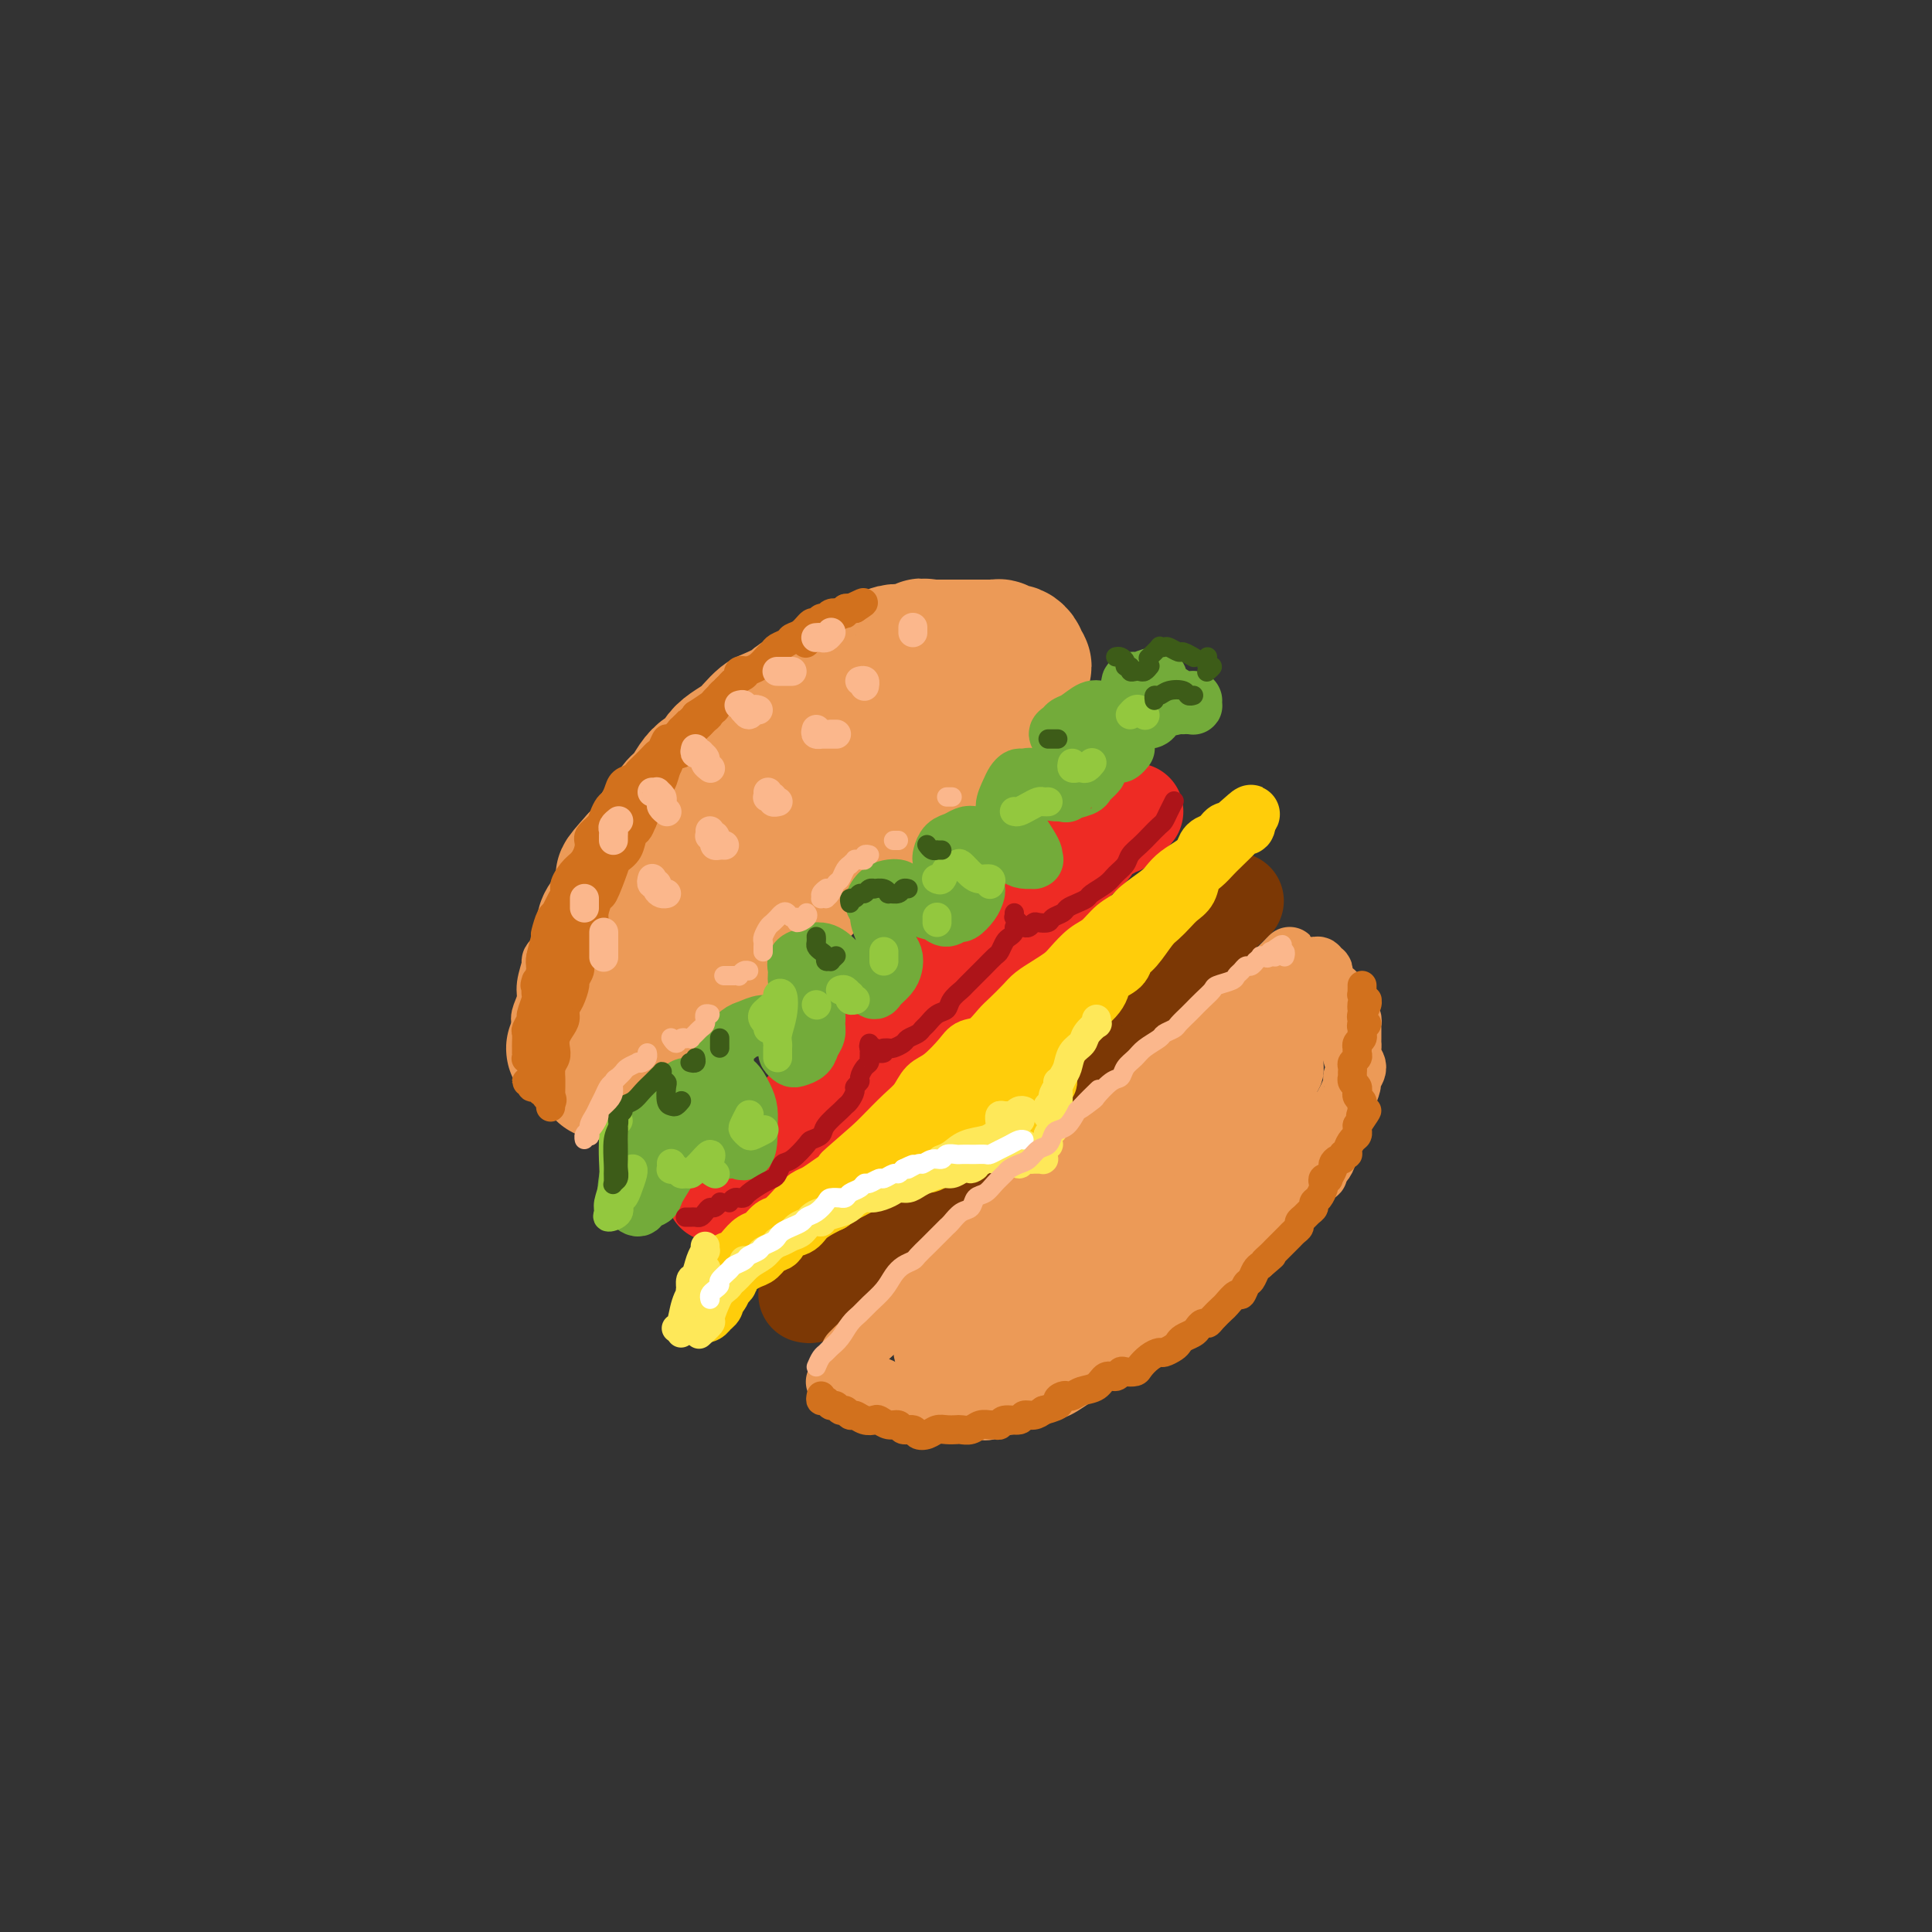 <svg viewBox='0 0 400 400' version='1.1' xmlns='http://www.w3.org/2000/svg' xmlns:xlink='http://www.w3.org/1999/xlink'><rect x="0" y="0" width="400" height="400" fill="#333333" stroke="none"/><g fill='none' stroke='rgb(236,154,87)' stroke-width='28' stroke-linecap='round' stroke-linejoin='round'><path d='M125,222c-0.085,-0.017 -0.171,-0.035 0,0c0.171,0.035 0.598,0.122 1,0c0.402,-0.122 0.779,-0.452 1,-1c0.221,-0.548 0.285,-1.315 1,-2c0.715,-0.685 2.082,-1.290 3,-2c0.918,-0.710 1.387,-1.526 2,-2c0.613,-0.474 1.371,-0.606 2,-1c0.629,-0.394 1.131,-1.050 2,-2c0.869,-0.950 2.106,-2.194 3,-3c0.894,-0.806 1.446,-1.172 2,-2c0.554,-0.828 1.110,-2.116 2,-3c0.890,-0.884 2.114,-1.363 3,-2c0.886,-0.637 1.435,-1.431 2,-2c0.565,-0.569 1.148,-0.914 2,-2c0.852,-1.086 1.974,-2.913 3,-4c1.026,-1.087 1.956,-1.435 3,-2c1.044,-0.565 2.203,-1.349 3,-2c0.797,-0.651 1.231,-1.169 2,-2c0.769,-0.831 1.873,-1.974 3,-3c1.127,-1.026 2.279,-1.936 3,-3c0.721,-1.064 1.012,-2.281 2,-3c0.988,-0.719 2.673,-0.941 4,-2c1.327,-1.059 2.298,-2.954 3,-4c0.702,-1.046 1.136,-1.243 2,-2c0.864,-0.757 2.157,-2.075 3,-3c0.843,-0.925 1.236,-1.459 2,-2c0.764,-0.541 1.898,-1.090 3,-2c1.102,-0.910 2.172,-2.182 3,-3c0.828,-0.818 1.415,-1.182 2,-2c0.585,-0.818 1.167,-2.091 2,-3c0.833,-0.909 1.916,-1.455 3,-2'/><path d='M197,154c11.931,-11.314 5.759,-5.598 4,-4c-1.759,1.598 0.894,-0.923 2,-2c1.106,-1.077 0.663,-0.709 1,-1c0.337,-0.291 1.453,-1.241 2,-2c0.547,-0.759 0.525,-1.327 1,-2c0.475,-0.673 1.448,-1.451 2,-2c0.552,-0.549 0.684,-0.869 1,-1c0.316,-0.131 0.815,-0.074 1,0c0.185,0.074 0.054,0.164 0,0c-0.054,-0.164 -0.032,-0.584 0,-1c0.032,-0.416 0.075,-0.829 0,-1c-0.075,-0.171 -0.268,-0.101 0,0c0.268,0.101 0.997,0.234 1,0c0.003,-0.234 -0.720,-0.833 -1,-1c-0.280,-0.167 -0.116,0.099 0,0c0.116,-0.099 0.185,-0.561 0,-1c-0.185,-0.439 -0.623,-0.853 -1,-1c-0.377,-0.147 -0.693,-0.025 -1,0c-0.307,0.025 -0.606,-0.046 -1,0c-0.394,0.046 -0.883,0.208 -1,0c-0.117,-0.208 0.137,-0.788 0,-1c-0.137,-0.212 -0.667,-0.057 -1,0c-0.333,0.057 -0.470,0.015 -1,0c-0.530,-0.015 -1.455,-0.004 -2,0c-0.545,0.004 -0.712,0.001 -1,0c-0.288,-0.001 -0.697,-0.000 -1,0c-0.303,0.000 -0.501,0.000 -1,0c-0.499,-0.000 -1.299,-0.000 -2,0c-0.701,0.000 -1.304,0.000 -2,0c-0.696,-0.000 -1.485,-0.000 -2,0c-0.515,0.000 -0.758,0.000 -1,0'/><path d='M193,134c-3.065,-0.369 -1.727,-0.292 -2,0c-0.273,0.292 -2.156,0.799 -3,1c-0.844,0.201 -0.649,0.095 -1,0c-0.351,-0.095 -1.250,-0.180 -2,0c-0.750,0.180 -1.352,0.626 -2,1c-0.648,0.374 -1.341,0.678 -2,1c-0.659,0.322 -1.282,0.664 -2,1c-0.718,0.336 -1.529,0.667 -2,1c-0.471,0.333 -0.601,0.666 -1,1c-0.399,0.334 -1.067,0.667 -2,1c-0.933,0.333 -2.131,0.666 -3,1c-0.869,0.334 -1.409,0.671 -2,1c-0.591,0.329 -1.232,0.651 -2,1c-0.768,0.349 -1.662,0.727 -2,1c-0.338,0.273 -0.120,0.443 -1,1c-0.880,0.557 -2.858,1.500 -4,2c-1.142,0.500 -1.448,0.556 -2,1c-0.552,0.444 -1.352,1.275 -2,2c-0.648,0.725 -1.146,1.346 -2,2c-0.854,0.654 -2.063,1.343 -3,2c-0.937,0.657 -1.602,1.282 -2,2c-0.398,0.718 -0.530,1.529 -1,2c-0.470,0.471 -1.277,0.602 -2,1c-0.723,0.398 -1.362,1.064 -2,2c-0.638,0.936 -1.274,2.141 -2,3c-0.726,0.859 -1.542,1.371 -2,2c-0.458,0.629 -0.559,1.376 -1,2c-0.441,0.624 -1.221,1.126 -2,2c-0.779,0.874 -1.556,2.120 -2,3c-0.444,0.880 -0.555,1.394 -1,2c-0.445,0.606 -1.222,1.303 -2,2'/><path d='M132,178c-4.737,5.241 -2.578,3.344 -2,3c0.578,-0.344 -0.423,0.865 -1,2c-0.577,1.135 -0.728,2.196 -1,3c-0.272,0.804 -0.665,1.352 -1,2c-0.335,0.648 -0.612,1.396 -1,2c-0.388,0.604 -0.888,1.065 -1,2c-0.112,0.935 0.162,2.343 0,3c-0.162,0.657 -0.760,0.564 -1,1c-0.240,0.436 -0.121,1.401 0,2c0.121,0.599 0.244,0.832 0,1c-0.244,0.168 -0.854,0.271 -1,1c-0.146,0.729 0.172,2.086 0,3c-0.172,0.914 -0.835,1.387 -1,2c-0.165,0.613 0.167,1.367 0,2c-0.167,0.633 -0.833,1.144 -1,2c-0.167,0.856 0.164,2.057 0,3c-0.164,0.943 -0.825,1.630 -1,2c-0.175,0.370 0.134,0.425 0,1c-0.134,0.575 -0.711,1.669 -1,2c-0.289,0.331 -0.288,-0.103 0,0c0.288,0.103 0.865,0.741 1,1c0.135,0.259 -0.171,0.137 0,0c0.171,-0.137 0.818,-0.291 1,0c0.182,0.291 -0.103,1.025 0,1c0.103,-0.025 0.592,-0.809 1,-1c0.408,-0.191 0.736,0.210 1,0c0.264,-0.210 0.466,-1.031 1,-2c0.534,-0.969 1.401,-2.084 2,-3c0.599,-0.916 0.931,-1.631 2,-3c1.069,-1.369 2.877,-3.391 4,-5c1.123,-1.609 1.562,-2.804 2,-4'/><path d='M134,201c2.337,-2.983 1.178,-1.942 2,-3c0.822,-1.058 3.623,-4.216 5,-6c1.377,-1.784 1.328,-2.194 2,-3c0.672,-0.806 2.063,-2.008 3,-3c0.937,-0.992 1.419,-1.772 2,-3c0.581,-1.228 1.261,-2.902 2,-4c0.739,-1.098 1.536,-1.619 3,-3c1.464,-1.381 3.596,-3.622 5,-5c1.404,-1.378 2.082,-1.893 3,-3c0.918,-1.107 2.077,-2.807 3,-4c0.923,-1.193 1.609,-1.878 3,-3c1.391,-1.122 3.487,-2.680 5,-4c1.513,-1.320 2.444,-2.403 3,-3c0.556,-0.597 0.737,-0.710 1,-1c0.263,-0.290 0.606,-0.758 1,-1c0.394,-0.242 0.837,-0.257 1,0c0.163,0.257 0.047,0.788 0,1c-0.047,0.212 -0.023,0.106 0,0'/></g>
<g fill='none' stroke='rgb(238,43,36)' stroke-width='20' stroke-linecap='round' stroke-linejoin='round'><path d='M148,247c-0.087,0.087 -0.175,0.173 0,0c0.175,-0.173 0.611,-0.607 1,-1c0.389,-0.393 0.731,-0.746 1,-1c0.269,-0.254 0.466,-0.409 1,-1c0.534,-0.591 1.406,-1.618 2,-2c0.594,-0.382 0.909,-0.121 2,-1c1.091,-0.879 2.956,-2.899 4,-4c1.044,-1.101 1.265,-1.282 2,-2c0.735,-0.718 1.982,-1.973 3,-3c1.018,-1.027 1.807,-1.826 3,-3c1.193,-1.174 2.791,-2.721 4,-4c1.209,-1.279 2.030,-2.289 3,-3c0.970,-0.711 2.090,-1.124 3,-2c0.910,-0.876 1.612,-2.217 2,-3c0.388,-0.783 0.463,-1.010 2,-2c1.537,-0.990 4.536,-2.744 6,-4c1.464,-1.256 1.393,-2.014 2,-3c0.607,-0.986 1.892,-2.200 3,-3c1.108,-0.800 2.040,-1.187 3,-2c0.960,-0.813 1.947,-2.051 3,-3c1.053,-0.949 2.173,-1.609 3,-2c0.827,-0.391 1.362,-0.514 2,-1c0.638,-0.486 1.380,-1.334 2,-2c0.620,-0.666 1.120,-1.151 2,-2c0.880,-0.849 2.141,-2.062 3,-3c0.859,-0.938 1.315,-1.599 2,-2c0.685,-0.401 1.598,-0.541 2,-1c0.402,-0.459 0.293,-1.236 1,-2c0.707,-0.764 2.229,-1.513 3,-2c0.771,-0.487 0.792,-0.710 1,-1c0.208,-0.290 0.604,-0.645 1,-1'/><path d='M220,181c11.333,-10.328 3.667,-3.149 1,-1c-2.667,2.149 -0.334,-0.732 1,-2c1.334,-1.268 1.670,-0.922 2,-1c0.330,-0.078 0.653,-0.580 1,-1c0.347,-0.420 0.719,-0.757 1,-1c0.281,-0.243 0.470,-0.391 1,-1c0.530,-0.609 1.400,-1.679 2,-2c0.600,-0.321 0.931,0.106 1,0c0.069,-0.106 -0.122,-0.746 0,-1c0.122,-0.254 0.559,-0.123 1,0c0.441,0.123 0.888,0.240 1,0c0.112,-0.240 -0.110,-0.835 0,-1c0.110,-0.165 0.552,0.099 1,0c0.448,-0.099 0.904,-0.563 1,-1c0.096,-0.437 -0.166,-0.848 0,-1c0.166,-0.152 0.762,-0.043 1,0c0.238,0.043 0.119,0.022 0,0'/></g>
<g fill='none' stroke='rgb(124,56,5)' stroke-width='20' stroke-linecap='round' stroke-linejoin='round'><path d='M167,268c0.344,0.079 0.687,0.158 1,0c0.313,-0.158 0.594,-0.553 1,-1c0.406,-0.447 0.935,-0.946 1,-1c0.065,-0.054 -0.334,0.337 0,0c0.334,-0.337 1.403,-1.403 2,-2c0.597,-0.597 0.723,-0.726 1,-1c0.277,-0.274 0.703,-0.692 1,-1c0.297,-0.308 0.463,-0.505 1,-1c0.537,-0.495 1.445,-1.287 2,-2c0.555,-0.713 0.758,-1.345 1,-2c0.242,-0.655 0.522,-1.331 1,-2c0.478,-0.669 1.154,-1.330 2,-2c0.846,-0.670 1.864,-1.347 3,-2c1.136,-0.653 2.391,-1.281 3,-2c0.609,-0.719 0.572,-1.529 1,-2c0.428,-0.471 1.322,-0.602 2,-1c0.678,-0.398 1.141,-1.062 2,-2c0.859,-0.938 2.113,-2.148 3,-3c0.887,-0.852 1.406,-1.345 2,-2c0.594,-0.655 1.262,-1.474 2,-2c0.738,-0.526 1.545,-0.761 2,-1c0.455,-0.239 0.558,-0.483 1,-1c0.442,-0.517 1.224,-1.307 2,-2c0.776,-0.693 1.546,-1.289 2,-2c0.454,-0.711 0.593,-1.539 1,-2c0.407,-0.461 1.082,-0.557 2,-1c0.918,-0.443 2.077,-1.235 3,-2c0.923,-0.765 1.608,-1.504 2,-2c0.392,-0.496 0.490,-0.749 1,-1c0.510,-0.251 1.431,-0.500 2,-1c0.569,-0.500 0.784,-1.250 1,-2'/><path d='M218,220c8.292,-7.832 3.521,-3.411 2,-2c-1.521,1.411 0.207,-0.189 1,-1c0.793,-0.811 0.649,-0.833 1,-1c0.351,-0.167 1.196,-0.478 2,-1c0.804,-0.522 1.566,-1.256 2,-2c0.434,-0.744 0.540,-1.498 1,-2c0.460,-0.502 1.274,-0.750 2,-1c0.726,-0.250 1.364,-0.501 2,-1c0.636,-0.499 1.270,-1.247 2,-2c0.730,-0.753 1.558,-1.511 2,-2c0.442,-0.489 0.500,-0.708 1,-1c0.500,-0.292 1.442,-0.655 2,-1c0.558,-0.345 0.731,-0.670 1,-1c0.269,-0.330 0.634,-0.665 1,-1c0.366,-0.335 0.733,-0.670 1,-1c0.267,-0.330 0.435,-0.656 1,-1c0.565,-0.344 1.528,-0.708 2,-1c0.472,-0.292 0.454,-0.513 1,-1c0.546,-0.487 1.656,-1.240 2,-2c0.344,-0.760 -0.077,-1.527 0,-2c0.077,-0.473 0.651,-0.653 1,-1c0.349,-0.347 0.472,-0.862 1,-1c0.528,-0.138 1.462,0.102 2,0c0.538,-0.102 0.680,-0.547 1,-1c0.320,-0.453 0.818,-0.915 1,-1c0.182,-0.085 0.049,0.208 0,0c-0.049,-0.208 -0.014,-0.917 0,-1c0.014,-0.083 0.007,0.458 0,1'/><path d='M253,189c5.444,-4.822 1.556,-1.378 0,0c-1.556,1.378 -0.778,0.689 0,0'/></g>
<g fill='none' stroke='rgb(255,205,10)' stroke-width='12' stroke-linecap='round' stroke-linejoin='round'><path d='M153,261c-0.024,0.017 -0.048,0.035 0,0c0.048,-0.035 0.168,-0.122 0,0c-0.168,0.122 -0.623,0.452 -1,1c-0.377,0.548 -0.674,1.313 -1,2c-0.326,0.687 -0.679,1.297 -1,2c-0.321,0.703 -0.611,1.499 -1,2c-0.389,0.501 -0.879,0.708 -1,1c-0.121,0.292 0.125,0.668 0,1c-0.125,0.332 -0.623,0.621 -1,1c-0.377,0.379 -0.633,0.847 -1,1c-0.367,0.153 -0.845,-0.010 -1,0c-0.155,0.010 0.014,0.192 0,0c-0.014,-0.192 -0.212,-0.757 0,-1c0.212,-0.243 0.834,-0.163 1,0c0.166,0.163 -0.124,0.409 0,0c0.124,-0.409 0.661,-1.474 1,-2c0.339,-0.526 0.479,-0.512 1,-1c0.521,-0.488 1.424,-1.478 2,-2c0.576,-0.522 0.825,-0.578 1,-1c0.175,-0.422 0.275,-1.211 1,-2c0.725,-0.789 2.076,-1.577 3,-2c0.924,-0.423 1.420,-0.480 2,-1c0.580,-0.520 1.242,-1.504 2,-2c0.758,-0.496 1.610,-0.504 2,-1c0.390,-0.496 0.317,-1.481 1,-2c0.683,-0.519 2.121,-0.572 3,-1c0.879,-0.428 1.198,-1.231 2,-2c0.802,-0.769 2.086,-1.506 3,-2c0.914,-0.494 1.457,-0.747 2,-1'/><path d='M172,249c3.677,-2.571 2.871,-1.998 3,-2c0.129,-0.002 1.193,-0.578 2,-1c0.807,-0.422 1.357,-0.691 2,-1c0.643,-0.309 1.379,-0.657 2,-1c0.621,-0.343 1.125,-0.680 2,-1c0.875,-0.320 2.119,-0.624 3,-1c0.881,-0.376 1.397,-0.826 2,-1c0.603,-0.174 1.292,-0.074 2,0c0.708,0.074 1.435,0.121 2,0c0.565,-0.121 0.966,-0.411 2,-1c1.034,-0.589 2.700,-1.479 4,-2c1.300,-0.521 2.235,-0.675 3,-1c0.765,-0.325 1.359,-0.823 2,-1c0.641,-0.177 1.327,-0.033 2,0c0.673,0.033 1.332,-0.044 2,0c0.668,0.044 1.346,0.208 2,0c0.654,-0.208 1.285,-0.788 2,-1c0.715,-0.212 1.516,-0.056 2,0c0.484,0.056 0.652,0.011 1,0c0.348,-0.011 0.878,0.011 1,0c0.122,-0.011 -0.163,-0.056 0,0c0.163,0.056 0.776,0.215 1,0c0.224,-0.215 0.060,-0.802 0,-1c-0.060,-0.198 -0.016,-0.006 0,0c0.016,0.006 0.004,-0.172 0,-1c-0.004,-0.828 -0.001,-2.304 0,-3c0.001,-0.696 0.000,-0.610 0,-1c-0.000,-0.390 -0.000,-1.254 0,-2c0.000,-0.746 0.000,-1.373 0,-2'/><path d='M216,225c0.239,-1.639 0.836,-0.736 1,-1c0.164,-0.264 -0.107,-1.695 0,-3c0.107,-1.305 0.591,-2.485 1,-3c0.409,-0.515 0.742,-0.364 1,-1c0.258,-0.636 0.440,-2.057 1,-3c0.560,-0.943 1.499,-1.407 2,-2c0.501,-0.593 0.566,-1.314 1,-2c0.434,-0.686 1.237,-1.338 2,-2c0.763,-0.662 1.485,-1.332 2,-2c0.515,-0.668 0.822,-1.332 1,-2c0.178,-0.668 0.225,-1.341 1,-2c0.775,-0.659 2.276,-1.303 3,-2c0.724,-0.697 0.669,-1.446 1,-2c0.331,-0.554 1.047,-0.911 2,-2c0.953,-1.089 2.143,-2.910 3,-4c0.857,-1.090 1.381,-1.451 2,-2c0.619,-0.549 1.335,-1.288 2,-2c0.665,-0.712 1.281,-1.398 2,-2c0.719,-0.602 1.542,-1.119 2,-2c0.458,-0.881 0.550,-2.127 1,-3c0.450,-0.873 1.258,-1.373 2,-2c0.742,-0.627 1.418,-1.383 2,-2c0.582,-0.617 1.070,-1.097 2,-2c0.930,-0.903 2.303,-2.229 3,-3c0.697,-0.771 0.720,-0.988 1,-1c0.280,-0.012 0.817,0.182 1,0c0.183,-0.182 0.011,-0.741 0,-1c-0.011,-0.259 0.140,-0.217 0,0c-0.140,0.217 -0.570,0.608 -1,1'/><path d='M257,171c4.212,-4.844 0.744,-1.453 -1,0c-1.744,1.453 -1.762,0.970 -2,1c-0.238,0.030 -0.696,0.574 -1,1c-0.304,0.426 -0.455,0.733 -1,1c-0.545,0.267 -1.483,0.495 -2,1c-0.517,0.505 -0.612,1.289 -1,2c-0.388,0.711 -1.070,1.349 -2,2c-0.930,0.651 -2.107,1.315 -3,2c-0.893,0.685 -1.502,1.390 -2,2c-0.498,0.610 -0.885,1.126 -2,2c-1.115,0.874 -2.959,2.106 -4,3c-1.041,0.894 -1.280,1.451 -2,2c-0.720,0.549 -1.921,1.092 -3,2c-1.079,0.908 -2.035,2.183 -3,3c-0.965,0.817 -1.939,1.178 -3,2c-1.061,0.822 -2.208,2.106 -3,3c-0.792,0.894 -1.227,1.398 -2,2c-0.773,0.602 -1.883,1.301 -3,2c-1.117,0.699 -2.241,1.399 -3,2c-0.759,0.601 -1.152,1.102 -2,2c-0.848,0.898 -2.151,2.192 -3,3c-0.849,0.808 -1.245,1.130 -2,2c-0.755,0.870 -1.869,2.287 -3,3c-1.131,0.713 -2.280,0.722 -3,1c-0.720,0.278 -1.010,0.825 -2,2c-0.990,1.175 -2.681,2.980 -4,4c-1.319,1.020 -2.265,1.257 -3,2c-0.735,0.743 -1.259,1.993 -2,3c-0.741,1.007 -1.700,1.771 -3,3c-1.300,1.229 -2.943,2.923 -4,4c-1.057,1.077 -1.529,1.539 -2,2'/><path d='M181,237c-12.034,10.491 -4.120,3.718 -2,2c2.120,-1.718 -1.554,1.619 -3,3c-1.446,1.381 -0.666,0.805 -1,1c-0.334,0.195 -1.784,1.159 -3,2c-1.216,0.841 -2.199,1.558 -3,2c-0.801,0.442 -1.422,0.609 -2,1c-0.578,0.391 -1.113,1.007 -2,2c-0.887,0.993 -2.124,2.363 -3,3c-0.876,0.637 -1.390,0.543 -2,1c-0.610,0.457 -1.315,1.466 -2,2c-0.685,0.534 -1.349,0.592 -2,1c-0.651,0.408 -1.288,1.166 -2,2c-0.712,0.834 -1.497,1.744 -2,2c-0.503,0.256 -0.722,-0.142 -1,0c-0.278,0.142 -0.614,0.823 -1,1c-0.386,0.177 -0.823,-0.149 -1,0c-0.177,0.149 -0.096,0.772 0,1c0.096,0.228 0.206,0.062 0,0c-0.206,-0.062 -0.729,-0.019 -1,0c-0.271,0.019 -0.289,0.015 0,0c0.289,-0.015 0.885,-0.042 1,0c0.115,0.042 -0.250,0.151 0,0c0.250,-0.151 1.117,-0.563 2,-1c0.883,-0.437 1.783,-0.901 3,-2c1.217,-1.099 2.751,-2.834 4,-4c1.249,-1.166 2.214,-1.762 4,-3c1.786,-1.238 4.393,-3.119 7,-5'/><path d='M169,248c4.022,-2.920 4.078,-3.219 5,-4c0.922,-0.781 2.711,-2.043 4,-3c1.289,-0.957 2.078,-1.607 4,-3c1.922,-1.393 4.975,-3.528 7,-5c2.025,-1.472 3.021,-2.282 4,-3c0.979,-0.718 1.941,-1.345 3,-2c1.059,-0.655 2.217,-1.338 3,-2c0.783,-0.662 1.192,-1.305 2,-2c0.808,-0.695 2.014,-1.444 3,-2c0.986,-0.556 1.750,-0.921 2,-1c0.250,-0.079 -0.015,0.126 0,0c0.015,-0.126 0.308,-0.583 0,0c-0.308,0.583 -1.219,2.206 -2,3c-0.781,0.794 -1.433,0.758 -2,1c-0.567,0.242 -1.049,0.762 -1,1c0.049,0.238 0.629,0.194 1,0c0.371,-0.194 0.531,-0.538 1,-1c0.469,-0.462 1.246,-1.043 2,-2c0.754,-0.957 1.485,-2.292 2,-3c0.515,-0.708 0.813,-0.789 1,-1c0.187,-0.211 0.265,-0.550 0,0c-0.265,0.550 -0.871,1.991 -1,3c-0.129,1.009 0.218,1.587 0,2c-0.218,0.413 -1.001,0.660 -1,1c0.001,0.340 0.785,0.774 1,1c0.215,0.226 -0.138,0.243 0,0c0.138,-0.243 0.769,-0.745 1,-1c0.231,-0.255 0.062,-0.264 0,0c-0.062,0.264 -0.017,0.802 0,1c0.017,0.198 0.005,0.057 0,0c-0.005,-0.057 -0.002,-0.028 0,0'/></g>
<g fill='none' stroke='rgb(115,171,58)' stroke-width='12' stroke-linecap='round' stroke-linejoin='round'><path d='M134,232c0.120,0.020 0.239,0.041 0,0c-0.239,-0.041 -0.838,-0.143 -1,0c-0.162,0.143 0.112,0.531 0,1c-0.112,0.469 -0.612,1.020 -1,2c-0.388,0.980 -0.666,2.389 -1,4c-0.334,1.611 -0.723,3.424 -1,5c-0.277,1.576 -0.441,2.917 0,4c0.441,1.083 1.488,1.910 2,2c0.512,0.090 0.490,-0.555 1,-1c0.510,-0.445 1.552,-0.690 2,-1c0.448,-0.310 0.303,-0.687 1,-2c0.697,-1.313 2.236,-3.564 3,-5c0.764,-1.436 0.754,-2.057 1,-3c0.246,-0.943 0.749,-2.207 1,-3c0.251,-0.793 0.249,-1.115 0,-2c-0.249,-0.885 -0.744,-2.332 -1,-3c-0.256,-0.668 -0.272,-0.557 0,-1c0.272,-0.443 0.831,-1.441 1,-2c0.169,-0.559 -0.053,-0.680 0,-1c0.053,-0.320 0.382,-0.839 1,-1c0.618,-0.161 1.524,0.037 2,0c0.476,-0.037 0.523,-0.308 1,0c0.477,0.308 1.385,1.197 2,2c0.615,0.803 0.938,1.522 1,3c0.062,1.478 -0.135,3.717 0,5c0.135,1.283 0.603,1.612 1,2c0.397,0.388 0.722,0.835 1,1c0.278,0.165 0.508,0.047 1,0c0.492,-0.047 1.246,-0.024 2,0'/><path d='M153,238c1.848,1.414 1.968,-1.551 2,-3c0.032,-1.449 -0.023,-1.381 0,-2c0.023,-0.619 0.125,-1.923 0,-3c-0.125,-1.077 -0.478,-1.927 -1,-3c-0.522,-1.073 -1.214,-2.369 -2,-3c-0.786,-0.631 -1.665,-0.596 -2,-1c-0.335,-0.404 -0.127,-1.245 0,-2c0.127,-0.755 0.173,-1.422 0,-2c-0.173,-0.578 -0.566,-1.067 0,-2c0.566,-0.933 2.092,-2.311 3,-3c0.908,-0.689 1.200,-0.689 2,-1c0.800,-0.311 2.108,-0.932 3,-1c0.892,-0.068 1.367,0.416 2,1c0.633,0.584 1.426,1.267 2,2c0.574,0.733 0.931,1.515 1,2c0.069,0.485 -0.151,0.674 0,1c0.151,0.326 0.671,0.789 1,1c0.329,0.211 0.466,0.170 1,0c0.534,-0.170 1.464,-0.468 2,-1c0.536,-0.532 0.676,-1.297 1,-2c0.324,-0.703 0.830,-1.343 1,-2c0.170,-0.657 0.004,-1.332 0,-2c-0.004,-0.668 0.153,-1.330 0,-2c-0.153,-0.670 -0.615,-1.348 -1,-2c-0.385,-0.652 -0.693,-1.278 -1,-2c-0.307,-0.722 -0.612,-1.541 -1,-2c-0.388,-0.459 -0.858,-0.557 -1,-1c-0.142,-0.443 0.044,-1.232 0,-2c-0.044,-0.768 -0.320,-1.514 0,-2c0.320,-0.486 1.234,-0.710 2,-1c0.766,-0.290 1.383,-0.645 2,-1'/><path d='M169,197c1.185,-0.197 2.149,0.310 3,1c0.851,0.690 1.590,1.562 2,2c0.410,0.438 0.491,0.442 1,1c0.509,0.558 1.446,1.671 2,2c0.554,0.329 0.725,-0.124 1,0c0.275,0.124 0.655,0.826 1,1c0.345,0.174 0.656,-0.180 1,0c0.344,0.180 0.720,0.893 1,1c0.280,0.107 0.464,-0.393 1,-1c0.536,-0.607 1.423,-1.320 2,-2c0.577,-0.680 0.844,-1.326 1,-2c0.156,-0.674 0.201,-1.375 0,-2c-0.201,-0.625 -0.647,-1.175 -1,-2c-0.353,-0.825 -0.614,-1.926 -1,-3c-0.386,-1.074 -0.896,-2.119 -1,-3c-0.104,-0.881 0.200,-1.596 0,-2c-0.200,-0.404 -0.903,-0.497 -1,-1c-0.097,-0.503 0.411,-1.415 1,-2c0.589,-0.585 1.259,-0.843 2,-1c0.741,-0.157 1.553,-0.211 2,0c0.447,0.211 0.528,0.688 1,1c0.472,0.312 1.335,0.458 2,1c0.665,0.542 1.133,1.481 2,2c0.867,0.519 2.134,0.617 3,1c0.866,0.383 1.332,1.052 2,1c0.668,-0.052 1.539,-0.826 2,-1c0.461,-0.174 0.513,0.252 1,0c0.487,-0.252 1.409,-1.181 2,-2c0.591,-0.819 0.851,-1.528 1,-2c0.149,-0.472 0.185,-0.706 0,-1c-0.185,-0.294 -0.593,-0.647 -1,-1'/><path d='M201,183c0.331,-1.277 -0.343,-1.468 -1,-2c-0.657,-0.532 -1.298,-1.403 -2,-2c-0.702,-0.597 -1.464,-0.919 -2,-1c-0.536,-0.081 -0.845,0.080 -1,0c-0.155,-0.080 -0.156,-0.401 0,-1c0.156,-0.599 0.468,-1.478 1,-2c0.532,-0.522 1.282,-0.688 2,-1c0.718,-0.312 1.404,-0.771 2,-1c0.596,-0.229 1.104,-0.229 2,0c0.896,0.229 2.181,0.688 3,1c0.819,0.312 1.172,0.476 2,1c0.828,0.524 2.131,1.408 3,2c0.869,0.592 1.305,0.891 2,1c0.695,0.109 1.651,0.027 2,0c0.349,-0.027 0.092,0.002 0,0c-0.092,-0.002 -0.017,-0.036 0,0c0.017,0.036 -0.023,0.141 0,0c0.023,-0.141 0.109,-0.527 0,-1c-0.109,-0.473 -0.412,-1.032 -1,-2c-0.588,-0.968 -1.461,-2.346 -2,-3c-0.539,-0.654 -0.744,-0.584 -1,-1c-0.256,-0.416 -0.563,-1.317 -1,-2c-0.437,-0.683 -1.005,-1.149 -1,-2c0.005,-0.851 0.582,-2.086 1,-3c0.418,-0.914 0.678,-1.506 1,-2c0.322,-0.494 0.705,-0.889 1,-1c0.295,-0.111 0.502,0.061 1,0c0.498,-0.061 1.288,-0.357 2,0c0.712,0.357 1.345,1.365 2,2c0.655,0.635 1.330,0.896 2,1c0.670,0.104 1.335,0.052 2,0'/><path d='M220,164c1.450,0.512 0.574,0.292 1,0c0.426,-0.292 2.155,-0.654 3,-1c0.845,-0.346 0.808,-0.674 1,-1c0.192,-0.326 0.613,-0.651 1,-1c0.387,-0.349 0.739,-0.724 1,-1c0.261,-0.276 0.430,-0.455 0,-1c-0.430,-0.545 -1.459,-1.455 -2,-2c-0.541,-0.545 -0.594,-0.723 -1,-1c-0.406,-0.277 -1.163,-0.651 -2,-1c-0.837,-0.349 -1.752,-0.671 -2,-1c-0.248,-0.329 0.173,-0.664 0,-1c-0.173,-0.336 -0.941,-0.672 -1,-1c-0.059,-0.328 0.589,-0.648 1,-1c0.411,-0.352 0.585,-0.736 1,-1c0.415,-0.264 1.069,-0.408 2,-1c0.931,-0.592 2.137,-1.633 3,-2c0.863,-0.367 1.383,-0.060 2,0c0.617,0.060 1.331,-0.126 2,0c0.669,0.126 1.294,0.566 2,1c0.706,0.434 1.494,0.863 2,1c0.506,0.137 0.728,-0.019 1,0c0.272,0.019 0.592,0.211 1,0c0.408,-0.211 0.905,-0.827 1,-1c0.095,-0.173 -0.212,0.095 0,0c0.212,-0.095 0.943,-0.555 1,-1c0.057,-0.445 -0.559,-0.875 -1,-1c-0.441,-0.125 -0.707,0.055 -1,0c-0.293,-0.055 -0.615,-0.345 -1,-1c-0.385,-0.655 -0.834,-1.676 -1,-2c-0.166,-0.324 -0.047,0.050 0,0c0.047,-0.050 0.024,-0.525 0,-1'/><path d='M234,142c-0.253,-1.173 0.614,-1.106 1,-1c0.386,0.106 0.293,0.252 1,0c0.707,-0.252 2.216,-0.901 3,-1c0.784,-0.099 0.844,0.352 1,1c0.156,0.648 0.410,1.494 1,2c0.590,0.506 1.517,0.672 2,1c0.483,0.328 0.522,0.819 1,1c0.478,0.181 1.396,0.052 2,0c0.604,-0.052 0.895,-0.028 1,0c0.105,0.028 0.025,0.060 0,0c-0.025,-0.060 0.003,-0.212 0,0c-0.003,0.212 -0.039,0.789 0,1c0.039,0.211 0.154,0.056 0,0c-0.154,-0.056 -0.577,-0.012 -1,0c-0.423,0.012 -0.845,-0.008 -1,0c-0.155,0.008 -0.043,0.044 0,0c0.043,-0.044 0.018,-0.170 -1,0c-1.018,0.170 -3.030,0.634 -4,1c-0.970,0.366 -0.899,0.634 -1,1c-0.101,0.366 -0.373,0.829 -1,1c-0.627,0.171 -1.608,0.049 -2,0c-0.392,-0.049 -0.196,-0.024 0,0'/><path d='M231,156c0.138,-0.002 0.275,-0.004 0,0c-0.275,0.004 -0.963,0.015 -1,0c-0.037,-0.015 0.578,-0.056 1,0c0.422,0.056 0.652,0.207 1,0c0.348,-0.207 0.814,-0.774 1,-1c0.186,-0.226 0.093,-0.113 0,0'/></g>
<g fill='none' stroke='rgb(147,200,62)' stroke-width='6' stroke-linecap='round' stroke-linejoin='round'><path d='M128,232c-0.422,0.346 -0.844,0.693 -1,1c-0.156,0.307 -0.046,0.575 0,1c0.046,0.425 0.027,1.006 0,2c-0.027,0.994 -0.062,2.400 0,4c0.062,1.600 0.220,3.393 0,5c-0.220,1.607 -0.820,3.026 -1,4c-0.180,0.974 0.060,1.502 0,2c-0.060,0.498 -0.420,0.966 0,1c0.420,0.034 1.619,-0.365 2,-1c0.381,-0.635 -0.056,-1.505 0,-2c0.056,-0.495 0.603,-0.616 1,-1c0.397,-0.384 0.642,-1.031 1,-2c0.358,-0.969 0.828,-2.260 1,-3c0.172,-0.740 0.046,-0.930 0,-1c-0.046,-0.070 -0.012,-0.019 0,0c0.012,0.019 0.003,0.005 0,0c-0.003,-0.005 -0.001,-0.001 0,0c0.001,0.001 0.000,0.001 0,0'/><path d='M139,241c-0.006,-0.111 -0.013,-0.222 0,0c0.013,0.222 0.045,0.777 0,1c-0.045,0.223 -0.167,0.113 0,0c0.167,-0.113 0.622,-0.230 1,0c0.378,0.230 0.677,0.806 1,1c0.323,0.194 0.668,0.005 1,0c0.332,-0.005 0.649,0.175 1,0c0.351,-0.175 0.735,-0.704 1,-1c0.265,-0.296 0.410,-0.360 1,-1c0.590,-0.640 1.626,-1.856 2,-2c0.374,-0.144 0.086,0.785 0,1c-0.086,0.215 0.029,-0.282 0,0c-0.029,0.282 -0.204,1.344 0,2c0.204,0.656 0.786,0.907 1,1c0.214,0.093 0.061,0.026 0,0c-0.061,-0.026 -0.031,-0.013 0,0'/><path d='M155,231c0.106,-0.204 0.212,-0.407 0,0c-0.212,0.407 -0.743,1.426 -1,2c-0.257,0.574 -0.240,0.704 0,1c0.240,0.296 0.704,0.760 1,1c0.296,0.240 0.426,0.257 1,0c0.574,-0.257 1.593,-0.788 2,-1c0.407,-0.212 0.204,-0.106 0,0'/><path d='M159,213c-0.029,-0.446 -0.059,-0.892 0,-1c0.059,-0.108 0.206,0.122 0,0c-0.206,-0.122 -0.764,-0.596 -1,-1c-0.236,-0.404 -0.151,-0.738 0,-1c0.151,-0.262 0.367,-0.451 1,-1c0.633,-0.549 1.682,-1.458 2,-2c0.318,-0.542 -0.097,-0.717 0,-1c0.097,-0.283 0.705,-0.675 1,0c0.295,0.675 0.275,2.418 0,4c-0.275,1.582 -0.806,3.002 -1,4c-0.194,0.998 -0.052,1.574 0,2c0.052,0.426 0.014,0.702 0,1c-0.014,0.298 -0.004,0.619 0,1c0.004,0.381 0.001,0.823 0,1c-0.001,0.177 -0.001,0.088 0,0'/><path d='M169,208c0.000,0.000 0.100,0.100 0.1,0.1'/><path d='M174,205c0.312,-0.121 0.623,-0.243 1,0c0.377,0.243 0.819,0.850 1,1c0.181,0.150 0.101,-0.156 0,0c-0.101,0.156 -0.223,0.774 0,1c0.223,0.226 0.791,0.061 1,0c0.209,-0.061 0.060,-0.017 0,0c-0.060,0.017 -0.030,0.009 0,0'/><path d='M183,197c0.000,0.452 0.000,0.905 0,1c0.000,0.095 0.000,-0.167 0,0c0.000,0.167 0.000,0.762 0,1c0.000,0.238 0.000,0.119 0,0'/><path d='M194,190c0.000,-0.111 0.000,-0.222 0,0c0.000,0.222 0.000,0.778 0,1c0.000,0.222 0.000,0.111 0,0'/><path d='M194,182c-0.098,-0.054 -0.196,-0.107 0,0c0.196,0.107 0.685,0.375 1,0c0.315,-0.375 0.454,-1.393 1,-2c0.546,-0.607 1.499,-0.805 2,-1c0.501,-0.195 0.551,-0.388 1,0c0.449,0.388 1.297,1.358 2,2c0.703,0.642 1.261,0.956 2,1c0.739,0.044 1.661,-0.180 2,0c0.339,0.180 0.097,0.766 0,1c-0.097,0.234 -0.048,0.117 0,0'/><path d='M210,168c0.251,0.083 0.502,0.166 1,0c0.498,-0.166 1.244,-0.580 2,-1c0.756,-0.420 1.522,-0.844 2,-1c0.478,-0.156 0.667,-0.042 1,0c0.333,0.042 0.809,0.012 1,0c0.191,-0.012 0.095,-0.006 0,0'/><path d='M222,158c-0.089,0.421 -0.178,0.841 0,1c0.178,0.159 0.622,0.056 1,0c0.378,-0.056 0.689,-0.067 1,0c0.311,0.067 0.622,0.210 1,0c0.378,-0.210 0.822,-0.774 1,-1c0.178,-0.226 0.089,-0.113 0,0'/><path d='M234,148c0.339,-0.393 0.679,-0.786 1,-1c0.321,-0.214 0.625,-0.250 1,0c0.375,0.250 0.821,0.786 1,1c0.179,0.214 0.089,0.107 0,0'/></g>
<g fill='none' stroke='rgb(254,232,89)' stroke-width='6' stroke-linecap='round' stroke-linejoin='round'><path d='M146,258c-0.024,0.460 -0.049,0.920 0,1c0.049,0.080 0.171,-0.220 0,0c-0.171,0.220 -0.635,0.959 -1,2c-0.365,1.041 -0.630,2.385 -1,3c-0.370,0.615 -0.845,0.500 -1,1c-0.155,0.500 0.010,1.614 0,2c-0.010,0.386 -0.196,0.044 0,0c0.196,-0.044 0.774,0.209 1,0c0.226,-0.209 0.101,-0.881 0,-1c-0.101,-0.119 -0.176,0.316 0,0c0.176,-0.316 0.604,-1.384 1,-2c0.396,-0.616 0.758,-0.782 1,-1c0.242,-0.218 0.362,-0.489 0,0c-0.362,0.489 -1.208,1.739 -2,3c-0.792,1.261 -1.532,2.534 -2,4c-0.468,1.466 -0.664,3.125 -1,4c-0.336,0.875 -0.810,0.964 -1,1c-0.190,0.036 -0.095,0.018 0,0'/><path d='M141,276c0.477,-0.786 0.954,-1.573 1,-2c0.046,-0.427 -0.338,-0.496 0,-1c0.338,-0.504 1.399,-1.444 2,-2c0.601,-0.556 0.742,-0.727 1,-1c0.258,-0.273 0.635,-0.649 1,-1c0.365,-0.351 0.719,-0.678 1,-1c0.281,-0.322 0.488,-0.638 1,-1c0.512,-0.362 1.330,-0.769 2,-1c0.670,-0.231 1.191,-0.285 2,-1c0.809,-0.715 1.907,-2.090 3,-3c1.093,-0.910 2.180,-1.356 3,-2c0.820,-0.644 1.374,-1.487 2,-2c0.626,-0.513 1.324,-0.697 2,-1c0.676,-0.303 1.331,-0.725 2,-1c0.669,-0.275 1.351,-0.402 2,-1c0.649,-0.598 1.263,-1.666 2,-2c0.737,-0.334 1.597,0.065 2,0c0.403,-0.065 0.349,-0.596 1,-1c0.651,-0.404 2.008,-0.682 3,-1c0.992,-0.318 1.621,-0.676 2,-1c0.379,-0.324 0.510,-0.613 1,-1c0.490,-0.387 1.338,-0.874 2,-1c0.662,-0.126 1.136,0.107 2,0c0.864,-0.107 2.117,-0.553 3,-1c0.883,-0.447 1.395,-0.894 2,-1c0.605,-0.106 1.303,0.130 2,0c0.697,-0.130 1.394,-0.626 2,-1c0.606,-0.374 1.121,-0.626 2,-1c0.879,-0.374 2.121,-0.870 3,-1c0.879,-0.130 1.394,0.106 2,0c0.606,-0.106 1.303,-0.553 2,-1'/><path d='M199,242c5.096,-1.576 2.334,-0.015 2,0c-0.334,0.015 1.758,-1.515 3,-2c1.242,-0.485 1.633,0.077 2,0c0.367,-0.077 0.711,-0.791 1,-1c0.289,-0.209 0.523,0.088 1,0c0.477,-0.088 1.196,-0.560 2,-1c0.804,-0.440 1.691,-0.846 2,-1c0.309,-0.154 0.038,-0.055 0,0c-0.038,0.055 0.158,0.067 0,0c-0.158,-0.067 -0.669,-0.211 -1,0c-0.331,0.211 -0.482,0.777 -1,1c-0.518,0.223 -1.402,0.102 -2,0c-0.598,-0.102 -0.908,-0.186 -2,0c-1.092,0.186 -2.964,0.643 -4,1c-1.036,0.357 -1.234,0.616 -2,1c-0.766,0.384 -2.099,0.894 -3,1c-0.901,0.106 -1.368,-0.193 -2,0c-0.632,0.193 -1.427,0.876 -2,1c-0.573,0.124 -0.923,-0.313 -2,0c-1.077,0.313 -2.879,1.375 -4,2c-1.121,0.625 -1.560,0.812 -2,1'/><path d='M185,245c-4.163,1.052 -2.071,0.181 -2,0c0.071,-0.181 -1.878,0.329 -3,1c-1.122,0.671 -1.417,1.504 -2,2c-0.583,0.496 -1.454,0.654 -2,1c-0.546,0.346 -0.766,0.880 -1,1c-0.234,0.120 -0.482,-0.175 -1,0c-0.518,0.175 -1.308,0.819 -2,1c-0.692,0.181 -1.287,-0.103 -2,0c-0.713,0.103 -1.543,0.591 -2,1c-0.457,0.409 -0.541,0.740 -1,1c-0.459,0.260 -1.293,0.451 -2,1c-0.707,0.549 -1.288,1.456 -2,2c-0.712,0.544 -1.556,0.724 -2,1c-0.444,0.276 -0.487,0.648 -1,1c-0.513,0.352 -1.496,0.686 -2,1c-0.504,0.314 -0.531,0.609 -1,1c-0.469,0.391 -1.382,0.878 -2,1c-0.618,0.122 -0.940,-0.122 -1,0c-0.060,0.122 0.142,0.610 0,1c-0.142,0.390 -0.630,0.682 -1,1c-0.370,0.318 -0.624,0.662 -1,1c-0.376,0.338 -0.874,0.670 -1,1c-0.126,0.330 0.120,0.660 0,1c-0.120,0.340 -0.604,0.692 -1,1c-0.396,0.308 -0.702,0.573 -1,1c-0.298,0.427 -0.588,1.015 -1,2c-0.412,0.985 -0.945,2.367 -1,3c-0.055,0.633 0.370,0.517 0,1c-0.370,0.483 -1.534,1.567 -2,2c-0.466,0.433 -0.233,0.217 0,0'/></g>
<g fill='none' stroke='rgb(236,154,87)' stroke-width='12' stroke-linecap='round' stroke-linejoin='round'><path d='M176,280c-0.088,0.090 -0.175,0.180 0,0c0.175,-0.180 0.613,-0.628 1,-1c0.387,-0.372 0.723,-0.666 1,-1c0.277,-0.334 0.496,-0.708 1,-1c0.504,-0.292 1.294,-0.501 2,-1c0.706,-0.499 1.330,-1.289 2,-2c0.670,-0.711 1.387,-1.343 2,-2c0.613,-0.657 1.122,-1.340 2,-2c0.878,-0.660 2.126,-1.298 3,-2c0.874,-0.702 1.376,-1.470 2,-2c0.624,-0.530 1.370,-0.824 2,-1c0.630,-0.176 1.143,-0.236 2,-1c0.857,-0.764 2.059,-2.232 3,-3c0.941,-0.768 1.621,-0.836 2,-1c0.379,-0.164 0.458,-0.424 1,-1c0.542,-0.576 1.549,-1.468 2,-2c0.451,-0.532 0.347,-0.705 1,-1c0.653,-0.295 2.062,-0.713 3,-1c0.938,-0.287 1.403,-0.444 2,-1c0.597,-0.556 1.325,-1.510 2,-2c0.675,-0.490 1.298,-0.515 2,-1c0.702,-0.485 1.482,-1.428 2,-2c0.518,-0.572 0.775,-0.772 1,-1c0.225,-0.228 0.417,-0.485 1,-1c0.583,-0.515 1.556,-1.289 2,-2c0.444,-0.711 0.359,-1.359 1,-2c0.641,-0.641 2.009,-1.274 3,-2c0.991,-0.726 1.606,-1.545 2,-2c0.394,-0.455 0.568,-0.546 1,-1c0.432,-0.454 1.124,-1.273 2,-2c0.876,-0.727 1.938,-1.364 3,-2'/><path d='M232,234c9.022,-7.684 3.577,-3.894 2,-3c-1.577,0.894 0.714,-1.109 2,-2c1.286,-0.891 1.567,-0.672 2,-1c0.433,-0.328 1.019,-1.204 2,-2c0.981,-0.796 2.357,-1.512 3,-2c0.643,-0.488 0.553,-0.747 1,-1c0.447,-0.253 1.432,-0.501 2,-1c0.568,-0.499 0.720,-1.250 1,-2c0.280,-0.750 0.689,-1.499 1,-2c0.311,-0.501 0.525,-0.754 1,-1c0.475,-0.246 1.212,-0.486 2,-1c0.788,-0.514 1.626,-1.303 2,-2c0.374,-0.697 0.284,-1.303 1,-2c0.716,-0.697 2.238,-1.487 3,-2c0.762,-0.513 0.763,-0.749 1,-1c0.237,-0.251 0.708,-0.516 1,-1c0.292,-0.484 0.404,-1.188 1,-2c0.596,-0.812 1.676,-1.734 2,-2c0.324,-0.266 -0.106,0.122 0,0c0.106,-0.122 0.749,-0.754 1,-1c0.251,-0.246 0.108,-0.107 0,0c-0.108,0.107 -0.183,0.183 0,0c0.183,-0.183 0.624,-0.624 1,-1c0.376,-0.376 0.686,-0.685 1,-1c0.314,-0.315 0.631,-0.634 1,-1c0.369,-0.366 0.790,-0.779 1,-1c0.210,-0.221 0.210,-0.252 0,0c-0.210,0.252 -0.632,0.786 -1,1c-0.368,0.214 -0.684,0.107 -1,0'/><path d='M265,200c4.698,-4.854 -0.056,0.012 -2,2c-1.944,1.988 -1.078,1.100 -1,1c0.078,-0.100 -0.634,0.588 -1,1c-0.366,0.412 -0.387,0.548 -1,1c-0.613,0.452 -1.817,1.221 -3,2c-1.183,0.779 -2.343,1.570 -3,2c-0.657,0.430 -0.810,0.500 -1,1c-0.190,0.500 -0.418,1.428 -1,2c-0.582,0.572 -1.520,0.786 -2,1c-0.480,0.214 -0.504,0.429 -1,1c-0.496,0.571 -1.466,1.500 -2,2c-0.534,0.500 -0.632,0.572 -1,1c-0.368,0.428 -1.005,1.213 -2,2c-0.995,0.787 -2.349,1.575 -3,2c-0.651,0.425 -0.598,0.485 -1,1c-0.402,0.515 -1.259,1.485 -2,2c-0.741,0.515 -1.368,0.576 -2,1c-0.632,0.424 -1.271,1.212 -2,2c-0.729,0.788 -1.547,1.577 -2,2c-0.453,0.423 -0.540,0.479 -1,1c-0.460,0.521 -1.293,1.506 -2,2c-0.707,0.494 -1.289,0.499 -2,1c-0.711,0.501 -1.552,1.500 -2,2c-0.448,0.500 -0.505,0.502 -1,1c-0.495,0.498 -1.429,1.492 -2,2c-0.571,0.508 -0.779,0.531 -1,1c-0.221,0.469 -0.454,1.382 -1,2c-0.546,0.618 -1.404,0.939 -2,1c-0.596,0.061 -0.930,-0.137 -1,0c-0.070,0.137 0.123,0.611 0,1c-0.123,0.389 -0.561,0.695 -1,1'/><path d='M216,244c-8.001,6.985 -3.505,2.447 -2,1c1.505,-1.447 0.019,0.196 -1,1c-1.019,0.804 -1.571,0.768 -2,1c-0.429,0.232 -0.735,0.731 -1,1c-0.265,0.269 -0.490,0.309 -1,1c-0.510,0.691 -1.306,2.033 -2,3c-0.694,0.967 -1.285,1.558 -2,2c-0.715,0.442 -1.552,0.734 -2,1c-0.448,0.266 -0.505,0.504 -1,1c-0.495,0.496 -1.427,1.249 -2,2c-0.573,0.751 -0.787,1.500 -1,2c-0.213,0.500 -0.424,0.750 -1,1c-0.576,0.250 -1.517,0.501 -2,1c-0.483,0.499 -0.510,1.247 -1,2c-0.490,0.753 -1.445,1.511 -2,2c-0.555,0.489 -0.712,0.708 -1,1c-0.288,0.292 -0.707,0.656 -1,1c-0.293,0.344 -0.459,0.670 -1,1c-0.541,0.330 -1.458,0.666 -2,1c-0.542,0.334 -0.708,0.667 -1,1c-0.292,0.333 -0.708,0.667 -1,1c-0.292,0.333 -0.459,0.667 -1,1c-0.541,0.333 -1.454,0.666 -2,1c-0.546,0.334 -0.723,0.671 -1,1c-0.277,0.329 -0.652,0.651 -1,1c-0.348,0.349 -0.667,0.723 -1,1c-0.333,0.277 -0.680,0.455 -1,1c-0.320,0.545 -0.611,1.455 -1,2c-0.389,0.545 -0.874,0.724 -1,1c-0.126,0.276 0.107,0.650 0,1c-0.107,0.350 -0.553,0.675 -1,1'/><path d='M176,283c-6.192,6.045 -1.673,1.657 0,0c1.673,-1.657 0.500,-0.584 0,0c-0.500,0.584 -0.327,0.677 0,1c0.327,0.323 0.809,0.875 1,1c0.191,0.125 0.092,-0.176 0,0c-0.092,0.176 -0.176,0.831 0,1c0.176,0.169 0.613,-0.147 1,0c0.387,0.147 0.723,0.756 1,1c0.277,0.244 0.493,0.122 1,0c0.507,-0.122 1.305,-0.244 2,0c0.695,0.244 1.288,0.854 2,1c0.712,0.146 1.542,-0.172 2,0c0.458,0.172 0.546,0.835 1,1c0.454,0.165 1.276,-0.166 2,0c0.724,0.166 1.349,0.829 2,1c0.651,0.171 1.329,-0.151 2,0c0.671,0.151 1.334,0.776 2,1c0.666,0.224 1.333,0.047 2,0c0.667,-0.047 1.334,0.036 2,0c0.666,-0.036 1.331,-0.190 2,0c0.669,0.190 1.342,0.723 2,1c0.658,0.277 1.302,0.300 2,0c0.698,-0.300 1.451,-0.921 2,-1c0.549,-0.079 0.895,0.383 2,0c1.105,-0.383 2.970,-1.611 4,-2c1.030,-0.389 1.224,0.061 2,0c0.776,-0.061 2.133,-0.632 3,-1c0.867,-0.368 1.243,-0.532 2,-1c0.757,-0.468 1.896,-1.242 3,-2c1.104,-0.758 2.173,-1.502 3,-2c0.827,-0.498 1.414,-0.749 2,-1'/><path d='M228,282c4.484,-1.693 3.193,-0.925 3,-1c-0.193,-0.075 0.713,-0.991 2,-2c1.287,-1.009 2.954,-2.109 4,-3c1.046,-0.891 1.470,-1.571 2,-2c0.530,-0.429 1.168,-0.606 2,-1c0.832,-0.394 1.860,-1.007 3,-2c1.140,-0.993 2.392,-2.368 3,-3c0.608,-0.632 0.571,-0.521 1,-1c0.429,-0.479 1.323,-1.547 2,-2c0.677,-0.453 1.136,-0.292 2,-1c0.864,-0.708 2.131,-2.286 3,-3c0.869,-0.714 1.338,-0.565 2,-1c0.662,-0.435 1.515,-1.453 2,-2c0.485,-0.547 0.603,-0.623 1,-1c0.397,-0.377 1.075,-1.055 2,-2c0.925,-0.945 2.097,-2.158 3,-3c0.903,-0.842 1.537,-1.312 2,-2c0.463,-0.688 0.755,-1.595 1,-2c0.245,-0.405 0.443,-0.308 1,-1c0.557,-0.692 1.472,-2.174 2,-3c0.528,-0.826 0.667,-0.998 1,-1c0.333,-0.002 0.860,0.164 1,0c0.140,-0.164 -0.107,-0.660 0,-1c0.107,-0.340 0.567,-0.524 1,-1c0.433,-0.476 0.838,-1.245 1,-2c0.162,-0.755 0.081,-1.497 0,-2c-0.081,-0.503 -0.163,-0.767 0,-1c0.163,-0.233 0.569,-0.433 1,-1c0.431,-0.567 0.885,-1.499 1,-2c0.115,-0.501 -0.110,-0.572 0,-1c0.110,-0.428 0.555,-1.214 1,-2'/><path d='M278,230c1.659,-3.245 0.306,-1.359 0,-1c-0.306,0.359 0.436,-0.810 1,-2c0.564,-1.190 0.950,-2.403 1,-3c0.050,-0.597 -0.235,-0.580 0,-1c0.235,-0.420 0.991,-1.277 1,-2c0.009,-0.723 -0.730,-1.311 -1,-2c-0.270,-0.689 -0.073,-1.480 0,-2c0.073,-0.520 0.020,-0.769 0,-1c-0.020,-0.231 -0.008,-0.443 0,-1c0.008,-0.557 0.012,-1.459 0,-2c-0.012,-0.541 -0.041,-0.721 0,-1c0.041,-0.279 0.152,-0.656 0,-1c-0.152,-0.344 -0.565,-0.657 -1,-1c-0.435,-0.343 -0.891,-0.718 -1,-1c-0.109,-0.282 0.129,-0.471 0,-1c-0.129,-0.529 -0.627,-1.399 -1,-2c-0.373,-0.601 -0.622,-0.934 -1,-1c-0.378,-0.066 -0.885,0.136 -1,0c-0.115,-0.136 0.161,-0.610 0,-1c-0.161,-0.390 -0.760,-0.697 -1,-1c-0.240,-0.303 -0.120,-0.603 0,-1c0.120,-0.397 0.239,-0.891 0,-1c-0.239,-0.109 -0.838,0.167 -1,0c-0.162,-0.167 0.112,-0.777 0,-1c-0.112,-0.223 -0.609,-0.059 -1,0c-0.391,0.059 -0.674,0.014 -1,0c-0.326,-0.014 -0.695,0.002 -1,0c-0.305,-0.002 -0.546,-0.021 -1,0c-0.454,0.021 -1.122,0.083 -2,1c-0.878,0.917 -1.965,2.691 -3,4c-1.035,1.309 -2.017,2.155 -3,3'/><path d='M261,208c-1.778,1.787 -3.225,2.754 -5,4c-1.775,1.246 -3.880,2.772 -6,5c-2.120,2.228 -4.256,5.159 -7,8c-2.744,2.841 -6.096,5.593 -9,8c-2.904,2.407 -5.361,4.471 -8,7c-2.639,2.529 -5.460,5.524 -8,8c-2.540,2.476 -4.801,4.432 -8,8c-3.199,3.568 -7.338,8.746 -10,12c-2.662,3.254 -3.848,4.584 -5,6c-1.152,1.416 -2.270,2.919 -3,4c-0.730,1.081 -1.073,1.742 -1,2c0.073,0.258 0.561,0.115 1,0c0.439,-0.115 0.830,-0.201 2,-1c1.170,-0.799 3.119,-2.312 5,-4c1.881,-1.688 3.692,-3.551 6,-6c2.308,-2.449 5.111,-5.485 8,-8c2.889,-2.515 5.864,-4.510 11,-9c5.136,-4.490 12.434,-11.474 17,-16c4.566,-4.526 6.399,-6.595 9,-9c2.601,-2.405 5.971,-5.148 8,-7c2.029,-1.852 2.718,-2.814 4,-4c1.282,-1.186 3.157,-2.595 4,-3c0.843,-0.405 0.656,0.195 0,1c-0.656,0.805 -1.780,1.816 -3,3c-1.220,1.184 -2.537,2.542 -5,5c-2.463,2.458 -6.071,6.017 -9,9c-2.929,2.983 -5.177,5.390 -8,8c-2.823,2.610 -6.221,5.421 -9,8c-2.779,2.579 -4.941,4.925 -8,8c-3.059,3.075 -7.017,6.879 -9,9c-1.983,2.121 -1.992,2.561 -2,3'/><path d='M213,267c-8.141,8.353 -1.993,2.235 1,-1c2.993,-3.235 2.832,-3.587 4,-5c1.168,-1.413 3.664,-3.889 8,-8c4.336,-4.111 10.513,-9.859 15,-14c4.487,-4.141 7.285,-6.676 10,-9c2.715,-2.324 5.347,-4.436 7,-6c1.653,-1.564 2.327,-2.581 3,-3c0.673,-0.419 1.345,-0.240 0,2c-1.345,2.240 -4.708,6.541 -8,11c-3.292,4.459 -6.515,9.077 -10,13c-3.485,3.923 -7.233,7.152 -10,10c-2.767,2.848 -4.553,5.317 -6,7c-1.447,1.683 -2.557,2.581 -2,2c0.557,-0.581 2.779,-2.642 5,-5c2.221,-2.358 4.439,-5.014 7,-8c2.561,-2.986 5.465,-6.303 9,-10c3.535,-3.697 7.703,-7.773 10,-10c2.297,-2.227 2.725,-2.603 3,-3c0.275,-0.397 0.398,-0.814 0,0c-0.398,0.814 -1.318,2.859 -3,5c-1.682,2.141 -4.126,4.379 -6,7c-1.874,2.621 -3.176,5.626 -5,8c-1.824,2.374 -4.168,4.119 -5,5c-0.832,0.881 -0.151,0.899 1,0c1.151,-0.899 2.771,-2.714 5,-5c2.229,-2.286 5.068,-5.043 8,-8c2.932,-2.957 5.957,-6.116 8,-8c2.043,-1.884 3.104,-2.495 4,-3c0.896,-0.505 1.626,-0.905 2,-1c0.374,-0.095 0.393,0.116 0,1c-0.393,0.884 -1.196,2.442 -2,4'/><path d='M266,235c-0.961,2.071 -3.362,5.247 -5,7c-1.638,1.753 -2.513,2.082 -4,3c-1.487,0.918 -3.586,2.423 -5,4c-1.414,1.577 -2.145,3.225 -4,5c-1.855,1.775 -4.835,3.675 -7,5c-2.165,1.325 -3.514,2.073 -5,3c-1.486,0.927 -3.110,2.034 -5,3c-1.890,0.966 -4.046,1.792 -6,3c-1.954,1.208 -3.707,2.797 -7,5c-3.293,2.203 -8.126,5.021 -11,7c-2.874,1.979 -3.790,3.119 -5,4c-1.210,0.881 -2.715,1.502 -4,2c-1.285,0.498 -2.352,0.874 -3,1c-0.648,0.126 -0.879,0.001 -1,0c-0.121,-0.001 -0.132,0.122 0,0c0.132,-0.122 0.406,-0.488 1,-1c0.594,-0.512 1.507,-1.171 3,-2c1.493,-0.829 3.564,-1.829 6,-3c2.436,-1.171 5.235,-2.515 8,-4c2.765,-1.485 5.494,-3.113 8,-5c2.506,-1.887 4.788,-4.033 7,-6c2.212,-1.967 4.353,-3.754 8,-7c3.647,-3.246 8.801,-7.949 12,-11c3.199,-3.051 4.443,-4.449 6,-6c1.557,-1.551 3.426,-3.255 5,-5c1.574,-1.745 2.853,-3.531 4,-5c1.147,-1.469 2.164,-2.620 3,-4c0.836,-1.380 1.492,-2.988 2,-4c0.508,-1.012 0.867,-1.426 1,-2c0.133,-0.574 0.038,-1.307 0,-2c-0.038,-0.693 -0.019,-1.347 0,-2'/><path d='M268,218c0.465,-1.709 0.128,-0.983 0,-1c-0.128,-0.017 -0.048,-0.779 0,-1c0.048,-0.221 0.064,0.098 0,0c-0.064,-0.098 -0.210,-0.615 0,-1c0.210,-0.385 0.774,-0.640 1,-1c0.226,-0.360 0.114,-0.826 0,-1c-0.114,-0.174 -0.230,-0.055 0,0c0.230,0.055 0.804,0.048 1,0c0.196,-0.048 0.013,-0.137 0,0c-0.013,0.137 0.145,0.499 0,1c-0.145,0.501 -0.593,1.139 -1,2c-0.407,0.861 -0.771,1.943 -1,3c-0.229,1.057 -0.321,2.089 -1,4c-0.679,1.911 -1.946,4.702 -3,7c-1.054,2.298 -1.896,4.105 -3,6c-1.104,1.895 -2.469,3.880 -4,6c-1.531,2.120 -3.227,4.377 -6,7c-2.773,2.623 -6.623,5.614 -9,8c-2.377,2.386 -3.280,4.169 -5,6c-1.720,1.831 -4.257,3.710 -6,5c-1.743,1.290 -2.693,1.991 -4,3c-1.307,1.009 -2.973,2.326 -4,3c-1.027,0.674 -1.416,0.705 -2,1c-0.584,0.295 -1.365,0.852 -2,1c-0.635,0.148 -1.126,-0.115 -2,0c-0.874,0.115 -2.132,0.608 -3,1c-0.868,0.392 -1.346,0.682 -2,1c-0.654,0.318 -1.484,0.662 -2,1c-0.516,0.338 -0.719,0.668 -1,1c-0.281,0.332 -0.641,0.666 -1,1'/><path d='M208,281c-2.342,1.078 -0.697,0.274 0,0c0.697,-0.274 0.445,-0.017 1,0c0.555,0.017 1.919,-0.205 3,-1c1.081,-0.795 1.881,-2.162 3,-3c1.119,-0.838 2.556,-1.147 4,-2c1.444,-0.853 2.893,-2.251 4,-3c1.107,-0.749 1.871,-0.849 2,-1c0.129,-0.151 -0.375,-0.352 -1,0c-0.625,0.352 -1.369,1.257 -2,2c-0.631,0.743 -1.149,1.323 -2,2c-0.851,0.677 -2.037,1.452 -3,2c-0.963,0.548 -1.704,0.871 -2,1c-0.296,0.129 -0.148,0.065 0,0'/><path d='M115,198c-0.455,0.412 -0.910,0.824 -1,1c-0.090,0.176 0.185,0.114 0,1c-0.185,0.886 -0.830,2.718 -1,4c-0.170,1.282 0.137,2.014 0,3c-0.137,0.986 -0.716,2.227 -1,3c-0.284,0.773 -0.272,1.080 0,2c0.272,0.920 0.804,2.453 1,3c0.196,0.547 0.056,0.106 0,0c-0.056,-0.106 -0.029,0.122 0,0c0.029,-0.122 0.060,-0.592 0,-1c-0.060,-0.408 -0.212,-0.752 0,-2c0.212,-1.248 0.789,-3.400 1,-5c0.211,-1.600 0.057,-2.649 0,-3c-0.057,-0.351 -0.015,-0.003 0,0c0.015,0.003 0.004,-0.339 0,0c-0.004,0.339 -0.001,1.361 0,2c0.001,0.639 0.000,0.897 0,1c-0.000,0.103 -0.000,0.052 0,0'/></g>
<g fill='none' stroke='rgb(210,113,29)' stroke-width='6' stroke-linecap='round' stroke-linejoin='round'><path d='M114,229c0.000,0.201 0.000,0.402 0,0c-0.000,-0.402 -0.001,-1.406 0,-2c0.001,-0.594 0.004,-0.778 0,-1c-0.004,-0.222 -0.015,-0.482 0,-1c0.015,-0.518 0.056,-1.293 0,-2c-0.056,-0.707 -0.208,-1.344 0,-2c0.208,-0.656 0.778,-1.330 1,-2c0.222,-0.670 0.097,-1.334 0,-2c-0.097,-0.666 -0.167,-1.332 0,-2c0.167,-0.668 0.571,-1.339 1,-2c0.429,-0.661 0.885,-1.314 1,-2c0.115,-0.686 -0.109,-1.406 0,-2c0.109,-0.594 0.550,-1.063 1,-2c0.450,-0.937 0.908,-2.341 1,-3c0.092,-0.659 -0.183,-0.571 0,-1c0.183,-0.429 0.824,-1.375 1,-2c0.176,-0.625 -0.111,-0.928 0,-2c0.111,-1.072 0.622,-2.912 1,-4c0.378,-1.088 0.625,-1.425 1,-2c0.375,-0.575 0.878,-1.387 1,-2c0.122,-0.613 -0.137,-1.028 0,-2c0.137,-0.972 0.670,-2.500 1,-3c0.330,-0.500 0.455,0.027 1,-1c0.545,-1.027 1.508,-3.608 2,-5c0.492,-1.392 0.513,-1.594 1,-2c0.487,-0.406 1.440,-1.016 2,-2c0.560,-0.984 0.728,-2.342 1,-3c0.272,-0.658 0.649,-0.617 1,-1c0.351,-0.383 0.675,-1.192 1,-2'/><path d='M133,170c2.035,-4.534 1.123,-3.368 1,-3c-0.123,0.368 0.543,-0.060 1,-1c0.457,-0.940 0.703,-2.392 1,-3c0.297,-0.608 0.643,-0.372 1,-1c0.357,-0.628 0.726,-2.119 1,-3c0.274,-0.881 0.454,-1.152 1,-2c0.546,-0.848 1.460,-2.273 2,-3c0.540,-0.727 0.708,-0.757 1,-1c0.292,-0.243 0.708,-0.699 1,-1c0.292,-0.301 0.460,-0.448 1,-1c0.540,-0.552 1.450,-1.510 2,-2c0.550,-0.490 0.739,-0.512 1,-1c0.261,-0.488 0.595,-1.440 1,-2c0.405,-0.560 0.882,-0.727 1,-1c0.118,-0.273 -0.122,-0.652 0,-1c0.122,-0.348 0.607,-0.667 1,-1c0.393,-0.333 0.692,-0.681 1,-1c0.308,-0.319 0.623,-0.608 1,-1c0.377,-0.392 0.816,-0.887 1,-1c0.184,-0.113 0.113,0.155 0,0c-0.113,-0.155 -0.268,-0.732 0,-1c0.268,-0.268 0.960,-0.228 1,0c0.040,0.228 -0.571,0.642 -1,1c-0.429,0.358 -0.677,0.658 -1,1c-0.323,0.342 -0.722,0.724 -1,1c-0.278,0.276 -0.435,0.445 -1,1c-0.565,0.555 -1.537,1.496 -2,2c-0.463,0.504 -0.418,0.573 -1,1c-0.582,0.427 -1.791,1.214 -3,2'/><path d='M144,148c-1.644,1.488 -0.755,0.709 -1,1c-0.245,0.291 -1.624,1.654 -2,2c-0.376,0.346 0.250,-0.325 0,0c-0.250,0.325 -1.375,1.644 -2,2c-0.625,0.356 -0.748,-0.252 -1,0c-0.252,0.252 -0.631,1.363 -1,2c-0.369,0.637 -0.728,0.801 -1,1c-0.272,0.199 -0.458,0.434 -1,1c-0.542,0.566 -1.441,1.464 -2,2c-0.559,0.536 -0.780,0.711 -1,1c-0.220,0.289 -0.440,0.692 -1,1c-0.560,0.308 -1.460,0.519 -2,1c-0.540,0.481 -0.721,1.231 -1,2c-0.279,0.769 -0.657,1.557 -1,2c-0.343,0.443 -0.652,0.540 -1,1c-0.348,0.460 -0.737,1.282 -1,2c-0.263,0.718 -0.402,1.332 -1,2c-0.598,0.668 -1.657,1.390 -2,2c-0.343,0.610 0.028,1.108 0,2c-0.028,0.892 -0.455,2.178 -1,3c-0.545,0.822 -1.207,1.180 -2,2c-0.793,0.820 -1.718,2.101 -2,3c-0.282,0.899 0.078,1.414 0,2c-0.078,0.586 -0.596,1.241 -1,2c-0.404,0.759 -0.696,1.621 -1,2c-0.304,0.379 -0.621,0.275 -1,1c-0.379,0.725 -0.820,2.280 -1,3c-0.180,0.720 -0.100,0.605 0,1c0.100,0.395 0.219,1.299 0,2c-0.219,0.701 -0.777,1.200 -1,2c-0.223,0.800 -0.112,1.900 0,3'/><path d='M112,201c-1.775,4.755 -1.212,2.644 -1,2c0.212,-0.644 0.072,0.179 0,1c-0.072,0.821 -0.076,1.638 0,2c0.076,0.362 0.230,0.267 0,1c-0.230,0.733 -0.846,2.294 -1,3c-0.154,0.706 0.155,0.556 0,1c-0.155,0.444 -0.774,1.482 -1,2c-0.226,0.518 -0.061,0.516 0,1c0.061,0.484 0.017,1.454 0,2c-0.017,0.546 -0.005,0.669 0,1c0.005,0.331 0.005,0.870 0,1c-0.005,0.130 -0.016,-0.151 0,0c0.016,0.151 0.057,0.733 0,1c-0.057,0.267 -0.212,0.220 0,0c0.212,-0.220 0.791,-0.611 1,-1c0.209,-0.389 0.049,-0.776 0,-1c-0.049,-0.224 0.013,-0.285 0,-1c-0.013,-0.715 -0.102,-2.084 0,-3c0.102,-0.916 0.397,-1.380 1,-3c0.603,-1.620 1.516,-4.397 2,-6c0.484,-1.603 0.539,-2.032 1,-3c0.461,-0.968 1.327,-2.474 2,-4c0.673,-1.526 1.153,-3.073 2,-5c0.847,-1.927 2.061,-4.235 3,-6c0.939,-1.765 1.602,-2.989 2,-4c0.398,-1.011 0.530,-1.811 1,-3c0.470,-1.189 1.277,-2.768 2,-4c0.723,-1.232 1.361,-2.116 2,-3'/><path d='M128,172c3.299,-8.020 2.047,-4.569 2,-4c-0.047,0.569 1.113,-1.742 2,-3c0.887,-1.258 1.503,-1.463 2,-2c0.497,-0.537 0.876,-1.406 1,-2c0.124,-0.594 -0.006,-0.913 0,-1c0.006,-0.087 0.150,0.059 0,0c-0.150,-0.059 -0.592,-0.322 -1,0c-0.408,0.322 -0.781,1.230 -1,2c-0.219,0.770 -0.285,1.403 -1,2c-0.715,0.597 -2.078,1.159 -3,2c-0.922,0.841 -1.402,1.962 -2,3c-0.598,1.038 -1.314,1.993 -2,3c-0.686,1.007 -1.343,2.066 -2,3c-0.657,0.934 -1.313,1.743 -2,3c-0.687,1.257 -1.403,2.964 -2,4c-0.597,1.036 -1.074,1.403 -2,3c-0.926,1.597 -2.301,4.423 -3,6c-0.699,1.577 -0.723,1.903 -1,3c-0.277,1.097 -0.806,2.964 -1,4c-0.194,1.036 -0.052,1.241 0,2c0.052,0.759 0.014,2.071 0,3c-0.014,0.929 -0.004,1.475 0,2c0.004,0.525 0.001,1.030 0,2c-0.001,0.970 -0.000,2.407 0,3c0.000,0.593 0.000,0.344 0,1c-0.000,0.656 -0.000,2.217 0,3c0.000,0.783 0.000,0.788 0,1c-0.000,0.212 -0.000,0.632 0,1c0.000,0.368 0.000,0.684 0,1'/><path d='M112,217c-0.293,4.185 -0.026,1.647 0,1c0.026,-0.647 -0.189,0.596 0,1c0.189,0.404 0.783,-0.032 1,0c0.217,0.032 0.058,0.531 0,1c-0.058,0.469 -0.016,0.909 0,1c0.016,0.091 0.004,-0.168 0,0c-0.004,0.168 -0.001,0.763 0,1c0.001,0.237 0.001,0.115 0,0c-0.001,-0.115 -0.003,-0.223 0,0c0.003,0.223 0.012,0.778 0,1c-0.012,0.222 -0.046,0.112 0,0c0.046,-0.112 0.171,-0.226 0,0c-0.171,0.226 -0.639,0.793 -1,1c-0.361,0.207 -0.615,0.054 -1,0c-0.385,-0.054 -0.903,-0.011 -1,0c-0.097,0.011 0.225,-0.011 0,0c-0.225,0.011 -0.999,0.054 -1,0c-0.001,-0.054 0.769,-0.207 1,0c0.231,0.207 -0.078,0.774 0,1c0.078,0.226 0.543,0.112 1,0c0.457,-0.112 0.906,-0.223 1,0c0.094,0.223 -0.168,0.778 0,1c0.168,0.222 0.767,0.111 1,0c0.233,-0.111 0.101,-0.222 0,0c-0.101,0.222 -0.172,0.778 0,1c0.172,0.222 0.586,0.111 1,0'/><path d='M114,227c0.619,0.791 0.166,1.267 0,1c-0.166,-0.267 -0.044,-1.277 0,-2c0.044,-0.723 0.011,-1.159 0,-2c-0.011,-0.841 0.000,-2.086 0,-3c-0.000,-0.914 -0.011,-1.498 0,-2c0.011,-0.502 0.044,-0.922 0,-2c-0.044,-1.078 -0.167,-2.813 0,-4c0.167,-1.187 0.622,-1.826 1,-3c0.378,-1.174 0.678,-2.884 1,-4c0.322,-1.116 0.664,-1.639 1,-3c0.336,-1.361 0.665,-3.559 1,-5c0.335,-1.441 0.675,-2.126 1,-3c0.325,-0.874 0.635,-1.939 1,-3c0.365,-1.061 0.784,-2.118 1,-3c0.216,-0.882 0.228,-1.590 1,-3c0.772,-1.410 2.304,-3.522 3,-5c0.696,-1.478 0.558,-2.321 1,-3c0.442,-0.679 1.466,-1.193 2,-2c0.534,-0.807 0.577,-1.906 1,-3c0.423,-1.094 1.226,-2.184 2,-3c0.774,-0.816 1.521,-1.359 2,-2c0.479,-0.641 0.691,-1.380 1,-2c0.309,-0.620 0.715,-1.122 1,-2c0.285,-0.878 0.447,-2.132 1,-3c0.553,-0.868 1.495,-1.349 2,-2c0.505,-0.651 0.573,-1.472 1,-2c0.427,-0.528 1.214,-0.764 2,-1'/><path d='M141,156c2.847,-4.921 0.465,-2.223 0,-2c-0.465,0.223 0.989,-2.030 2,-3c1.011,-0.970 1.580,-0.658 2,-1c0.420,-0.342 0.690,-1.338 1,-2c0.310,-0.662 0.661,-0.989 1,-1c0.339,-0.011 0.667,0.295 1,0c0.333,-0.295 0.671,-1.192 1,-2c0.329,-0.808 0.651,-1.526 1,-2c0.349,-0.474 0.726,-0.703 1,-1c0.274,-0.297 0.444,-0.661 1,-1c0.556,-0.339 1.497,-0.654 2,-1c0.503,-0.346 0.567,-0.723 1,-1c0.433,-0.277 1.233,-0.455 2,-1c0.767,-0.545 1.500,-1.456 2,-2c0.500,-0.544 0.767,-0.722 1,-1c0.233,-0.278 0.433,-0.657 1,-1c0.567,-0.343 1.500,-0.651 2,-1c0.500,-0.349 0.568,-0.739 1,-1c0.432,-0.261 1.229,-0.395 2,-1c0.771,-0.605 1.515,-1.683 2,-2c0.485,-0.317 0.711,0.125 1,0c0.289,-0.125 0.642,-0.817 1,-1c0.358,-0.183 0.722,0.143 1,0c0.278,-0.143 0.471,-0.756 1,-1c0.529,-0.244 1.396,-0.118 2,0c0.604,0.118 0.946,0.228 1,0c0.054,-0.228 -0.179,-0.793 0,-1c0.179,-0.207 0.770,-0.055 1,0c0.230,0.055 0.100,0.015 0,0c-0.100,-0.015 -0.172,-0.004 0,0c0.172,0.004 0.586,0.002 1,0'/><path d='M177,126c3.843,-2.463 0.449,-0.619 -1,0c-1.449,0.619 -0.954,0.014 -1,0c-0.046,-0.014 -0.633,0.564 -1,1c-0.367,0.436 -0.516,0.730 -1,1c-0.484,0.270 -1.305,0.516 -2,1c-0.695,0.484 -1.264,1.207 -2,2c-0.736,0.793 -1.639,1.655 -2,2c-0.361,0.345 -0.181,0.172 0,0'/><path d='M170,289c-0.089,0.455 -0.179,0.911 0,1c0.179,0.089 0.625,-0.187 1,0c0.375,0.187 0.678,0.839 1,1c0.322,0.161 0.663,-0.168 1,0c0.337,0.168 0.670,0.833 1,1c0.330,0.167 0.656,-0.165 1,0c0.344,0.165 0.707,0.828 1,1c0.293,0.172 0.515,-0.146 1,0c0.485,0.146 1.233,0.756 2,1c0.767,0.244 1.552,0.122 2,0c0.448,-0.122 0.558,-0.244 1,0c0.442,0.244 1.217,0.853 2,1c0.783,0.147 1.575,-0.170 2,0c0.425,0.170 0.484,0.826 1,1c0.516,0.174 1.489,-0.136 2,0c0.511,0.136 0.561,0.716 1,1c0.439,0.284 1.269,0.272 2,0c0.731,-0.272 1.365,-0.804 2,-1c0.635,-0.196 1.272,-0.056 2,0c0.728,0.056 1.547,0.029 2,0c0.453,-0.029 0.541,-0.061 1,0c0.459,0.061 1.289,0.214 2,0c0.711,-0.214 1.302,-0.793 2,-1c0.698,-0.207 1.504,-0.040 2,0c0.496,0.040 0.681,-0.046 1,0c0.319,0.046 0.771,0.223 1,0c0.229,-0.223 0.235,-0.847 1,-1c0.765,-0.153 2.287,0.165 3,0c0.713,-0.165 0.615,-0.814 1,-1c0.385,-0.186 1.253,0.090 2,0c0.747,-0.090 1.374,-0.545 2,-1'/><path d='M216,292c4.345,-1.167 3.208,-1.584 3,-2c-0.208,-0.416 0.514,-0.831 1,-1c0.486,-0.169 0.735,-0.092 1,0c0.265,0.092 0.547,0.197 1,0c0.453,-0.197 1.077,-0.698 2,-1c0.923,-0.302 2.144,-0.407 3,-1c0.856,-0.593 1.347,-1.675 2,-2c0.653,-0.325 1.470,0.107 2,0c0.530,-0.107 0.775,-0.753 1,-1c0.225,-0.247 0.432,-0.095 1,0c0.568,0.095 1.499,0.131 2,0c0.501,-0.131 0.572,-0.430 1,-1c0.428,-0.570 1.214,-1.409 2,-2c0.786,-0.591 1.572,-0.932 2,-1c0.428,-0.068 0.500,0.136 1,0c0.500,-0.136 1.429,-0.614 2,-1c0.571,-0.386 0.783,-0.682 1,-1c0.217,-0.318 0.440,-0.659 1,-1c0.560,-0.341 1.458,-0.682 2,-1c0.542,-0.318 0.727,-0.614 1,-1c0.273,-0.386 0.636,-0.861 1,-1c0.364,-0.139 0.731,0.060 1,0c0.269,-0.060 0.439,-0.378 1,-1c0.561,-0.622 1.512,-1.547 2,-2c0.488,-0.453 0.512,-0.435 1,-1c0.488,-0.565 1.440,-1.713 2,-2c0.560,-0.287 0.727,0.288 1,0c0.273,-0.288 0.650,-1.438 1,-2c0.350,-0.562 0.671,-0.536 1,-1c0.329,-0.464 0.665,-1.418 1,-2c0.335,-0.582 0.667,-0.791 1,-1'/><path d='M261,262c4.201,-3.582 1.703,-1.537 1,-1c-0.703,0.537 0.389,-0.433 1,-1c0.611,-0.567 0.741,-0.729 1,-1c0.259,-0.271 0.648,-0.650 1,-1c0.352,-0.350 0.668,-0.671 1,-1c0.332,-0.329 0.680,-0.665 1,-1c0.320,-0.335 0.610,-0.667 1,-1c0.390,-0.333 0.879,-0.667 1,-1c0.121,-0.333 -0.126,-0.667 0,-1c0.126,-0.333 0.625,-0.666 1,-1c0.375,-0.334 0.626,-0.671 1,-1c0.374,-0.329 0.871,-0.651 1,-1c0.129,-0.349 -0.110,-0.724 0,-1c0.110,-0.276 0.569,-0.453 1,-1c0.431,-0.547 0.832,-1.465 1,-2c0.168,-0.535 0.101,-0.686 0,-1c-0.101,-0.314 -0.238,-0.791 0,-1c0.238,-0.209 0.851,-0.151 1,0c0.149,0.151 -0.166,0.395 0,0c0.166,-0.395 0.814,-1.430 1,-2c0.186,-0.570 -0.090,-0.674 0,-1c0.090,-0.326 0.545,-0.874 1,-1c0.455,-0.126 0.909,0.170 1,0c0.091,-0.170 -0.182,-0.805 0,-1c0.182,-0.195 0.819,0.049 1,0c0.181,-0.049 -0.095,-0.391 0,-1c0.095,-0.609 0.561,-1.487 1,-2c0.439,-0.513 0.850,-0.663 1,-1c0.150,-0.337 0.041,-0.860 0,-1c-0.041,-0.140 -0.012,0.103 0,0c0.012,-0.103 0.006,-0.551 0,-1'/><path d='M281,233c3.321,-4.896 1.623,-2.635 1,-2c-0.623,0.635 -0.171,-0.354 0,-1c0.171,-0.646 0.060,-0.948 0,-1c-0.060,-0.052 -0.069,0.144 0,0c0.069,-0.144 0.216,-0.630 0,-1c-0.216,-0.370 -0.794,-0.624 -1,-1c-0.206,-0.376 -0.041,-0.875 0,-1c0.041,-0.125 -0.042,0.125 0,0c0.042,-0.125 0.207,-0.626 0,-1c-0.207,-0.374 -0.788,-0.621 -1,-1c-0.212,-0.379 -0.057,-0.889 0,-1c0.057,-0.111 0.014,0.178 0,0c-0.014,-0.178 -0.000,-0.821 0,-1c0.000,-0.179 -0.014,0.107 0,0c0.014,-0.107 0.056,-0.607 0,-1c-0.056,-0.393 -0.211,-0.679 0,-1c0.211,-0.321 0.788,-0.678 1,-1c0.212,-0.322 0.061,-0.611 0,-1c-0.061,-0.389 -0.030,-0.879 0,-1c0.030,-0.121 0.061,0.126 0,0c-0.061,-0.126 -0.213,-0.626 0,-1c0.213,-0.374 0.789,-0.621 1,-1c0.211,-0.379 0.055,-0.890 0,-1c-0.055,-0.110 -0.010,0.182 0,0c0.010,-0.182 -0.015,-0.836 0,-1c0.015,-0.164 0.071,0.163 0,0c-0.071,-0.163 -0.268,-0.814 0,-1c0.268,-0.186 1.000,0.095 1,0c0.000,-0.095 -0.731,-0.564 -1,-1c-0.269,-0.436 -0.077,-0.839 0,-1c0.077,-0.161 0.038,-0.081 0,0'/><path d='M282,210c0.093,-3.741 -0.175,-1.595 0,-1c0.175,0.595 0.793,-0.361 1,-1c0.207,-0.639 0.003,-0.960 0,-1c-0.003,-0.040 0.195,0.200 0,0c-0.195,-0.200 -0.784,-0.842 -1,-1c-0.216,-0.158 -0.058,0.168 0,0c0.058,-0.168 0.015,-0.828 0,-1c-0.015,-0.172 -0.004,0.146 0,0c0.004,-0.146 0.001,-0.756 0,-1c-0.001,-0.244 -0.001,-0.122 0,0'/></g>
<g fill='none' stroke='rgb(251,183,140)' stroke-width='6' stroke-linecap='round' stroke-linejoin='round'><path d='M128,170c-0.030,0.024 -0.061,0.048 0,0c0.061,-0.048 0.212,-0.167 0,0c-0.212,0.167 -0.789,0.619 -1,1c-0.211,0.381 -0.057,0.690 0,1c0.057,0.310 0.015,0.622 0,1c-0.015,0.378 -0.004,0.822 0,1c0.004,0.178 0.002,0.089 0,0'/><path d='M135,164c0.452,0.024 0.905,0.048 1,0c0.095,-0.048 -0.167,-0.167 0,0c0.167,0.167 0.763,0.619 1,1c0.237,0.381 0.116,0.690 0,1c-0.116,0.310 -0.227,0.619 0,1c0.227,0.381 0.792,0.833 1,1c0.208,0.167 0.059,0.048 0,0c-0.059,-0.048 -0.030,-0.024 0,0'/><path d='M144,155c-0.122,0.416 -0.244,0.832 0,1c0.244,0.168 0.854,0.087 1,0c0.146,-0.087 -0.171,-0.181 0,0c0.171,0.181 0.830,0.637 1,1c0.170,0.363 -0.150,0.633 0,1c0.150,0.367 0.771,0.829 1,1c0.229,0.171 0.065,0.049 0,0c-0.065,-0.049 -0.033,-0.024 0,0'/><path d='M153,146c0.416,-0.124 0.832,-0.247 1,0c0.168,0.247 0.087,0.865 0,1c-0.087,0.135 -0.181,-0.212 0,0c0.181,0.212 0.636,0.985 1,1c0.364,0.015 0.636,-0.727 1,-1c0.364,-0.273 0.818,-0.078 1,0c0.182,0.078 0.091,0.039 0,0'/><path d='M161,139c-0.122,0.000 -0.244,0.000 0,0c0.244,0.000 0.854,0.000 1,0c0.146,0.000 -0.171,0.000 0,0c0.171,0.000 0.829,0.000 1,0c0.171,0.000 -0.146,0.000 0,0c0.146,0.000 0.756,0.000 1,0c0.244,0.000 0.122,0.000 0,0'/><path d='M169,132c-0.091,0.008 -0.182,0.016 0,0c0.182,-0.016 0.637,-0.057 1,0c0.363,0.057 0.633,0.211 1,0c0.367,-0.211 0.829,-0.788 1,-1c0.171,-0.212 0.049,-0.061 0,0c-0.049,0.061 -0.024,0.030 0,0'/><path d='M121,186c0.000,0.311 0.000,0.622 0,1c0.000,0.378 0.000,0.822 0,1c0.000,0.178 0.000,0.089 0,0'/><path d='M135,182c0.032,-0.119 0.064,-0.238 0,0c-0.064,0.238 -0.224,0.834 0,1c0.224,0.166 0.831,-0.099 1,0c0.169,0.099 -0.099,0.563 0,1c0.099,0.437 0.565,0.849 1,1c0.435,0.151 0.839,0.043 1,0c0.161,-0.043 0.081,-0.022 0,0'/><path d='M147,172c0.030,0.417 0.060,0.833 0,1c-0.060,0.167 -0.209,0.083 0,0c0.209,-0.083 0.778,-0.166 1,0c0.222,0.166 0.098,0.580 0,1c-0.098,0.420 -0.171,0.844 0,1c0.171,0.156 0.584,0.042 1,0c0.416,-0.042 0.833,-0.012 1,0c0.167,0.012 0.083,0.006 0,0'/><path d='M159,164c0.033,0.415 0.065,0.829 0,1c-0.065,0.171 -0.228,0.098 0,0c0.228,-0.098 0.846,-0.222 1,0c0.154,0.222 -0.154,0.792 0,1c0.154,0.208 0.772,0.056 1,0c0.228,-0.056 0.065,-0.016 0,0c-0.065,0.016 -0.033,0.008 0,0'/><path d='M169,151c-0.117,0.423 -0.234,0.845 0,1c0.234,0.155 0.820,0.041 1,0c0.180,-0.041 -0.044,-0.011 0,0c0.044,0.011 0.358,0.003 1,0c0.642,-0.003 1.612,-0.001 2,0c0.388,0.001 0.194,0.000 0,0'/><path d='M178,141c0.423,-0.113 0.845,-0.226 1,0c0.155,0.226 0.042,0.792 0,1c-0.042,0.208 -0.012,0.060 0,0c0.012,-0.060 0.006,-0.030 0,0'/><path d='M189,130c0.000,-0.111 0.000,-0.222 0,0c0.000,0.222 0.000,0.778 0,1c0.000,0.222 0.000,0.111 0,0'/><path d='M125,193c0.000,0.324 0.000,0.647 0,1c0.000,0.353 -0.000,0.735 0,1c0.000,0.265 0.000,0.411 0,1c-0.000,0.589 -0.000,1.620 0,2c0.000,0.380 0.000,0.109 0,0c0.000,-0.109 0.000,-0.054 0,0'/></g>
<g fill='none' stroke='rgb(254,232,89)' stroke-width='6' stroke-linecap='round' stroke-linejoin='round'><path d='M207,240c-0.089,0.003 -0.179,0.006 0,0c0.179,-0.006 0.625,-0.019 1,0c0.375,0.019 0.678,0.072 1,0c0.322,-0.072 0.664,-0.268 1,0c0.336,0.268 0.665,1.000 1,1c0.335,-0.000 0.677,-0.732 1,-1c0.323,-0.268 0.626,-0.072 1,0c0.374,0.072 0.817,0.019 1,0c0.183,-0.019 0.105,-0.005 0,0c-0.105,0.005 -0.238,0.001 0,0c0.238,-0.001 0.849,0.001 1,0c0.151,-0.001 -0.156,-0.004 0,0c0.156,0.004 0.774,0.015 1,0c0.226,-0.015 0.061,-0.056 0,0c-0.061,0.056 -0.016,0.207 0,0c0.016,-0.207 0.005,-0.774 0,-1c-0.005,-0.226 -0.002,-0.112 0,0c0.002,0.112 0.004,0.222 0,0c-0.004,-0.222 -0.015,-0.777 0,-1c0.015,-0.223 0.057,-0.115 0,0c-0.057,0.115 -0.211,0.238 0,0c0.211,-0.238 0.789,-0.837 1,-1c0.211,-0.163 0.057,0.110 0,0c-0.057,-0.110 -0.016,-0.603 0,-1c0.016,-0.397 0.008,-0.699 0,-1'/><path d='M217,235c0.381,-0.952 0.834,-0.832 1,-1c0.166,-0.168 0.045,-0.624 0,-1c-0.045,-0.376 -0.013,-0.674 0,-1c0.013,-0.326 0.007,-0.682 0,-1c-0.007,-0.318 -0.016,-0.597 0,-1c0.016,-0.403 0.057,-0.930 0,-1c-0.057,-0.070 -0.211,0.317 0,0c0.211,-0.317 0.789,-1.338 1,-2c0.211,-0.662 0.057,-0.966 0,-1c-0.057,-0.034 -0.015,0.200 0,0c0.015,-0.200 0.004,-0.834 0,-1c-0.004,-0.166 -0.001,0.137 0,0c0.001,-0.137 -0.000,-0.714 0,-1c0.000,-0.286 0.001,-0.280 0,0c-0.001,0.280 -0.004,0.833 0,1c0.004,0.167 0.016,-0.053 0,0c-0.016,0.053 -0.061,0.378 0,1c0.061,0.622 0.226,1.539 0,2c-0.226,0.461 -0.845,0.464 -1,1c-0.155,0.536 0.155,1.605 0,2c-0.155,0.395 -0.773,0.117 -1,0c-0.227,-0.117 -0.061,-0.073 0,0c0.061,0.073 0.016,0.173 0,0c-0.016,-0.173 -0.005,-0.621 0,-1c0.005,-0.379 0.002,-0.690 0,-1'/><path d='M217,229c-0.070,0.560 0.755,0.460 1,0c0.245,-0.460 -0.090,-1.282 0,-2c0.090,-0.718 0.606,-1.333 1,-2c0.394,-0.667 0.668,-1.385 1,-2c0.332,-0.615 0.724,-1.125 1,-2c0.276,-0.875 0.438,-2.114 1,-3c0.562,-0.886 1.524,-1.418 2,-2c0.476,-0.582 0.467,-1.214 1,-2c0.533,-0.786 1.607,-1.726 2,-2c0.393,-0.274 0.106,0.119 0,0c-0.106,-0.119 -0.030,-0.748 0,-1c0.030,-0.252 0.015,-0.126 0,0'/><path d='M212,230c-0.021,-0.008 -0.042,-0.016 0,0c0.042,0.016 0.148,0.057 0,0c-0.148,-0.057 -0.551,-0.212 -1,0c-0.449,0.212 -0.943,0.793 -1,1c-0.057,0.207 0.325,0.042 0,0c-0.325,-0.042 -1.355,0.040 -2,0c-0.645,-0.040 -0.904,-0.203 -1,0c-0.096,0.203 -0.027,0.772 0,1c0.027,0.228 0.014,0.114 0,0'/><path d='M211,232c0.210,-0.089 0.420,-0.178 0,0c-0.420,0.178 -1.470,0.624 -2,1c-0.530,0.376 -0.540,0.682 -1,1c-0.460,0.318 -1.371,0.649 -2,1c-0.629,0.351 -0.978,0.721 -2,1c-1.022,0.279 -2.717,0.467 -4,1c-1.283,0.533 -2.153,1.413 -3,2c-0.847,0.587 -1.671,0.882 -2,1c-0.329,0.118 -0.165,0.059 0,0'/></g>
<g fill='none' stroke='rgb(255,255,255)' stroke-width='4' stroke-linecap='round' stroke-linejoin='round'><path d='M147,269c-0.079,-0.336 -0.158,-0.671 0,-1c0.158,-0.329 0.552,-0.651 1,-1c0.448,-0.349 0.950,-0.723 1,-1c0.050,-0.277 -0.353,-0.455 0,-1c0.353,-0.545 1.460,-1.455 2,-2c0.540,-0.545 0.511,-0.723 1,-1c0.489,-0.277 1.497,-0.651 2,-1c0.503,-0.349 0.502,-0.671 1,-1c0.498,-0.329 1.495,-0.666 2,-1c0.505,-0.334 0.519,-0.667 1,-1c0.481,-0.333 1.428,-0.667 2,-1c0.572,-0.333 0.768,-0.667 1,-1c0.232,-0.333 0.498,-0.666 1,-1c0.502,-0.334 1.238,-0.670 2,-1c0.762,-0.330 1.551,-0.652 2,-1c0.449,-0.348 0.559,-0.720 1,-1c0.441,-0.280 1.214,-0.468 2,-1c0.786,-0.532 1.587,-1.410 2,-2c0.413,-0.590 0.438,-0.893 1,-1c0.562,-0.107 1.660,-0.017 2,0c0.340,0.017 -0.077,-0.038 0,0c0.077,0.038 0.650,0.169 1,0c0.350,-0.169 0.479,-0.638 1,-1c0.521,-0.362 1.434,-0.618 2,-1c0.566,-0.382 0.785,-0.891 1,-1c0.215,-0.109 0.425,0.182 1,0c0.575,-0.182 1.516,-0.836 2,-1c0.484,-0.164 0.511,0.162 1,0c0.489,-0.162 1.439,-0.813 2,-1c0.561,-0.187 0.732,0.089 1,0c0.268,-0.089 0.634,-0.545 1,-1'/><path d='M187,242c3.982,-1.946 1.438,-0.310 1,0c-0.438,0.310 1.229,-0.705 2,-1c0.771,-0.295 0.644,0.131 1,0c0.356,-0.131 1.193,-0.820 2,-1c0.807,-0.180 1.582,0.148 2,0c0.418,-0.148 0.478,-0.772 1,-1c0.522,-0.228 1.506,-0.061 2,0c0.494,0.061 0.499,0.017 1,0c0.501,-0.017 1.499,-0.008 2,0c0.501,0.008 0.504,0.013 1,0c0.496,-0.013 1.484,-0.046 2,0c0.516,0.046 0.559,0.170 1,0c0.441,-0.170 1.281,-0.634 2,-1c0.719,-0.366 1.316,-0.634 2,-1c0.684,-0.366 1.453,-0.829 2,-1c0.547,-0.171 0.870,-0.049 1,0c0.130,0.049 0.065,0.024 0,0'/></g>
<g fill='none' stroke='rgb(173,20,25)' stroke-width='4' stroke-linecap='round' stroke-linejoin='round'><path d='M142,252c-0.089,-0.002 -0.179,-0.003 0,0c0.179,0.003 0.625,0.011 1,0c0.375,-0.011 0.678,-0.040 1,0c0.322,0.040 0.664,0.151 1,0c0.336,-0.151 0.664,-0.562 1,-1c0.336,-0.438 0.678,-0.901 1,-1c0.322,-0.099 0.625,0.166 1,0c0.375,-0.166 0.821,-0.762 1,-1c0.179,-0.238 0.089,-0.119 0,0'/><path d='M151,249c0.337,-0.418 0.674,-0.837 1,-1c0.326,-0.163 0.640,-0.071 1,0c0.360,0.071 0.765,0.122 1,0c0.235,-0.122 0.300,-0.418 1,-1c0.700,-0.582 2.034,-1.449 3,-2c0.966,-0.551 1.562,-0.785 2,-1c0.438,-0.215 0.718,-0.411 1,-1c0.282,-0.589 0.566,-1.572 1,-2c0.434,-0.428 1.017,-0.302 2,-1c0.983,-0.698 2.365,-2.222 3,-3c0.635,-0.778 0.523,-0.810 1,-1c0.477,-0.190 1.542,-0.536 2,-1c0.458,-0.464 0.309,-1.045 1,-2c0.691,-0.955 2.223,-2.283 3,-3c0.777,-0.717 0.801,-0.822 1,-1c0.199,-0.178 0.574,-0.428 1,-1c0.426,-0.572 0.901,-1.467 1,-2c0.099,-0.533 -0.180,-0.706 0,-1c0.180,-0.294 0.819,-0.710 1,-1c0.181,-0.290 -0.095,-0.455 0,-1c0.095,-0.545 0.561,-1.470 1,-2c0.439,-0.530 0.850,-0.664 1,-1c0.150,-0.336 0.040,-0.874 0,-1c-0.040,-0.126 -0.011,0.158 0,0c0.011,-0.158 0.003,-0.760 0,-1c-0.003,-0.240 -0.002,-0.120 0,0'/><path d='M180,216c-0.119,0.415 -0.238,0.829 0,1c0.238,0.171 0.835,0.098 1,0c0.165,-0.098 -0.100,-0.222 0,0c0.100,0.222 0.565,0.791 1,1c0.435,0.209 0.838,0.060 1,0c0.162,-0.060 0.081,-0.030 0,0'/><path d='M183,217c0.026,-0.002 0.053,-0.003 0,0c-0.053,0.003 -0.184,0.012 0,0c0.184,-0.012 0.683,-0.045 1,0c0.317,0.045 0.452,0.166 1,0c0.548,-0.166 1.508,-0.621 2,-1c0.492,-0.379 0.516,-0.683 1,-1c0.484,-0.317 1.429,-0.648 2,-1c0.571,-0.352 0.768,-0.727 1,-1c0.232,-0.273 0.500,-0.445 1,-1c0.500,-0.555 1.231,-1.495 2,-2c0.769,-0.505 1.576,-0.577 2,-1c0.424,-0.423 0.466,-1.197 1,-2c0.534,-0.803 1.561,-1.634 2,-2c0.439,-0.366 0.288,-0.268 1,-1c0.712,-0.732 2.285,-2.294 3,-3c0.715,-0.706 0.573,-0.556 1,-1c0.427,-0.444 1.425,-1.481 2,-2c0.575,-0.519 0.729,-0.521 1,-1c0.271,-0.479 0.661,-1.435 1,-2c0.339,-0.565 0.627,-0.739 1,-1c0.373,-0.261 0.831,-0.609 1,-1c0.169,-0.391 0.048,-0.826 0,-1c-0.048,-0.174 -0.024,-0.087 0,0'/><path d='M210,189c-0.008,0.415 -0.016,0.829 0,1c0.016,0.171 0.057,0.098 0,0c-0.057,-0.098 -0.211,-0.222 0,0c0.211,0.222 0.789,0.792 1,1c0.211,0.208 0.057,0.056 0,0c-0.057,-0.056 -0.016,-0.016 0,0c0.016,0.016 0.008,0.008 0,0'/><path d='M211,192c0.446,0.008 0.892,0.016 1,0c0.108,-0.016 -0.122,-0.056 0,0c0.122,0.056 0.595,0.208 1,0c0.405,-0.208 0.742,-0.777 1,-1c0.258,-0.223 0.435,-0.101 1,0c0.565,0.101 1.516,0.182 2,0c0.484,-0.182 0.501,-0.626 1,-1c0.499,-0.374 1.480,-0.677 2,-1c0.520,-0.323 0.580,-0.667 1,-1c0.420,-0.333 1.200,-0.655 2,-1c0.800,-0.345 1.619,-0.711 2,-1c0.381,-0.289 0.325,-0.500 1,-1c0.675,-0.500 2.082,-1.289 3,-2c0.918,-0.711 1.348,-1.345 2,-2c0.652,-0.655 1.526,-1.331 2,-2c0.474,-0.669 0.547,-1.330 1,-2c0.453,-0.670 1.287,-1.348 2,-2c0.713,-0.652 1.305,-1.278 2,-2c0.695,-0.722 1.493,-1.538 2,-2c0.507,-0.462 0.724,-0.568 1,-1c0.276,-0.432 0.610,-1.188 1,-2c0.390,-0.812 0.836,-1.680 1,-2c0.164,-0.320 0.047,-0.091 0,0c-0.047,0.091 -0.023,0.046 0,0'/></g>
<g fill='none' stroke='rgb(61,92,24)' stroke-width='4' stroke-linecap='round' stroke-linejoin='round'><path d='M128,231c-0.030,-0.173 -0.061,-0.346 0,0c0.061,0.346 0.213,1.210 0,2c-0.213,0.790 -0.790,1.504 -1,3c-0.210,1.496 -0.052,3.772 0,5c0.052,1.228 -0.000,1.409 0,2c0.000,0.591 0.053,1.593 0,2c-0.053,0.407 -0.210,0.218 0,0c0.210,-0.218 0.788,-0.467 1,-1c0.212,-0.533 0.057,-1.350 0,-2c-0.057,-0.650 -0.016,-1.134 0,-2c0.016,-0.866 0.009,-2.116 0,-3c-0.009,-0.884 -0.018,-1.403 0,-2c0.018,-0.597 0.063,-1.273 0,-2c-0.063,-0.727 -0.236,-1.507 0,-2c0.236,-0.493 0.879,-0.699 1,-1c0.121,-0.301 -0.280,-0.696 0,-1c0.280,-0.304 1.242,-0.516 2,-1c0.758,-0.484 1.314,-1.241 2,-2c0.686,-0.759 1.503,-1.521 2,-2c0.497,-0.479 0.673,-0.675 1,-1c0.327,-0.325 0.806,-0.780 1,-1c0.194,-0.220 0.104,-0.206 0,0c-0.104,0.206 -0.221,0.605 0,1c0.221,0.395 0.780,0.786 1,1c0.220,0.214 0.101,0.250 0,1c-0.101,0.750 -0.185,2.215 0,3c0.185,0.785 0.638,0.890 1,1c0.362,0.110 0.633,0.225 1,0c0.367,-0.225 0.830,-0.791 1,-1c0.170,-0.209 0.049,-0.060 0,0c-0.049,0.060 -0.024,0.030 0,0'/><path d='M143,220c-0.113,-0.030 -0.226,-0.060 0,0c0.226,0.060 0.792,0.208 1,0c0.208,-0.208 0.060,-0.774 0,-1c-0.060,-0.226 -0.030,-0.113 0,0'/><path d='M149,215c0.000,-0.083 0.000,-0.167 0,0c0.000,0.167 0.000,0.583 0,1c0.000,0.417 0.000,0.833 0,1c0.000,0.167 0.000,0.083 0,0'/><path d='M169,194c-0.006,-0.089 -0.012,-0.179 0,0c0.012,0.179 0.040,0.626 0,1c-0.040,0.374 -0.150,0.674 0,1c0.150,0.326 0.561,0.677 1,1c0.439,0.323 0.906,0.619 1,1c0.094,0.381 -0.185,0.848 0,1c0.185,0.152 0.834,-0.012 1,0c0.166,0.012 -0.151,0.199 0,0c0.151,-0.199 0.772,-0.784 1,-1c0.228,-0.216 0.065,-0.062 0,0c-0.065,0.062 -0.033,0.031 0,0'/><path d='M176,187c-0.090,-0.455 -0.179,-0.910 0,-1c0.179,-0.090 0.627,0.186 1,0c0.373,-0.186 0.673,-0.834 1,-1c0.327,-0.166 0.683,0.151 1,0c0.317,-0.151 0.597,-0.769 1,-1c0.403,-0.231 0.929,-0.076 1,0c0.071,0.076 -0.314,0.074 0,0c0.314,-0.074 1.327,-0.220 2,0c0.673,0.220 1.007,0.805 1,1c-0.007,0.195 -0.356,-0.000 0,0c0.356,0.000 1.415,0.196 2,0c0.585,-0.196 0.696,-0.784 1,-1c0.304,-0.216 0.801,-0.062 1,0c0.199,0.062 0.099,0.031 0,0'/><path d='M192,175c-0.081,-0.113 -0.162,-0.226 0,0c0.162,0.226 0.565,0.793 1,1c0.435,0.207 0.900,0.056 1,0c0.100,-0.056 -0.165,-0.015 0,0c0.165,0.015 0.762,0.004 1,0c0.238,-0.004 0.119,-0.002 0,0'/><path d='M217,153c0.311,0.000 0.622,0.000 1,0c0.378,0.000 0.822,0.000 1,0c0.178,0.000 0.089,0.000 0,0'/><path d='M231,136c0.301,-0.081 0.602,-0.161 1,0c0.398,0.161 0.894,0.565 1,1c0.106,0.435 -0.179,0.901 0,1c0.179,0.099 0.821,-0.169 1,0c0.179,0.169 -0.106,0.774 0,1c0.106,0.226 0.603,0.074 1,0c0.397,-0.074 0.694,-0.072 1,0c0.306,0.072 0.621,0.212 1,0c0.379,-0.212 0.823,-0.775 1,-1c0.177,-0.225 0.089,-0.113 0,0'/><path d='M238,136c-0.234,0.226 -0.467,0.452 0,0c0.467,-0.452 1.635,-1.581 2,-2c0.365,-0.419 -0.072,-0.127 0,0c0.072,0.127 0.654,0.090 1,0c0.346,-0.090 0.457,-0.234 1,0c0.543,0.234 1.518,0.847 2,1c0.482,0.153 0.469,-0.155 1,0c0.531,0.155 1.604,0.772 2,1c0.396,0.228 0.113,0.065 0,0c-0.113,-0.065 -0.057,-0.033 0,0'/><path d='M250,136c-0.010,0.455 -0.021,0.910 0,1c0.021,0.090 0.072,-0.186 0,0c-0.072,0.186 -0.267,0.833 0,1c0.267,0.167 0.995,-0.147 1,0c0.005,0.147 -0.713,0.756 -1,1c-0.287,0.244 -0.144,0.122 0,0'/><path d='M247,144c0.104,-0.028 0.207,-0.056 0,0c-0.207,0.056 -0.725,0.196 -1,0c-0.275,-0.196 -0.308,-0.728 -1,-1c-0.692,-0.272 -2.042,-0.283 -3,0c-0.958,0.283 -1.525,0.859 -2,1c-0.475,0.141 -0.859,-0.154 -1,0c-0.141,0.154 -0.040,0.758 0,1c0.040,0.242 0.020,0.121 0,0'/></g>
<g fill='none' stroke='rgb(251,183,140)' stroke-width='4' stroke-linecap='round' stroke-linejoin='round'><path d='M128,223c-0.436,0.242 -0.873,0.483 -1,1c-0.127,0.517 0.054,1.308 0,2c-0.054,0.692 -0.343,1.285 -1,2c-0.657,0.715 -1.683,1.553 -2,2c-0.317,0.447 0.073,0.503 0,1c-0.073,0.497 -0.609,1.436 -1,2c-0.391,0.564 -0.637,0.753 -1,1c-0.363,0.247 -0.843,0.551 -1,1c-0.157,0.449 0.010,1.043 0,1c-0.010,-0.043 -0.196,-0.721 0,-1c0.196,-0.279 0.773,-0.158 1,0c0.227,0.158 0.102,0.352 0,0c-0.102,-0.352 -0.182,-1.250 0,-2c0.182,-0.750 0.626,-1.353 1,-2c0.374,-0.647 0.677,-1.339 1,-2c0.323,-0.661 0.664,-1.290 1,-2c0.336,-0.710 0.666,-1.499 1,-2c0.334,-0.501 0.672,-0.712 1,-1c0.328,-0.288 0.648,-0.652 1,-1c0.352,-0.348 0.738,-0.681 1,-1c0.262,-0.319 0.400,-0.624 1,-1c0.600,-0.376 1.663,-0.822 2,-1c0.337,-0.178 -0.053,-0.086 0,0c0.053,0.086 0.550,0.167 1,0c0.450,-0.167 0.852,-0.584 1,-1c0.148,-0.416 0.042,-0.833 0,-1c-0.042,-0.167 -0.021,-0.083 0,0'/><path d='M139,215c0.025,0.038 0.049,0.077 0,0c-0.049,-0.077 -0.172,-0.269 0,0c0.172,0.269 0.639,1.000 1,1c0.361,-0.000 0.618,-0.731 1,-1c0.382,-0.269 0.890,-0.075 1,0c0.110,0.075 -0.178,0.031 0,0c0.178,-0.031 0.822,-0.050 1,0c0.178,0.050 -0.110,0.167 0,0c0.110,-0.167 0.618,-0.618 1,-1c0.382,-0.382 0.637,-0.695 1,-1c0.363,-0.305 0.833,-0.604 1,-1c0.167,-0.396 0.031,-0.891 0,-1c-0.031,-0.109 0.043,0.167 0,0c-0.043,-0.167 -0.204,-0.776 0,-1c0.204,-0.224 0.773,-0.064 1,0c0.227,0.064 0.114,0.032 0,0'/><path d='M150,202c-0.112,0.000 -0.223,0.000 0,0c0.223,-0.000 0.782,-0.000 1,0c0.218,0.000 0.096,0.001 0,0c-0.096,-0.001 -0.167,-0.004 0,0c0.167,0.004 0.570,0.015 1,0c0.430,-0.015 0.886,-0.057 1,0c0.114,0.057 -0.113,0.211 0,0c0.113,-0.211 0.566,-0.789 1,-1c0.434,-0.211 0.848,-0.057 1,0c0.152,0.057 0.044,0.016 0,0c-0.044,-0.016 -0.022,-0.008 0,0'/><path d='M158,197c-0.000,-0.023 -0.001,-0.047 0,0c0.001,0.047 0.003,0.163 0,0c-0.003,-0.163 -0.012,-0.607 0,-1c0.012,-0.393 0.046,-0.736 0,-1c-0.046,-0.264 -0.171,-0.448 0,-1c0.171,-0.552 0.637,-1.472 1,-2c0.363,-0.528 0.622,-0.664 1,-1c0.378,-0.336 0.874,-0.870 1,-1c0.126,-0.130 -0.120,0.146 0,0c0.120,-0.146 0.604,-0.714 1,-1c0.396,-0.286 0.702,-0.290 1,0c0.298,0.290 0.588,0.873 1,1c0.412,0.127 0.948,-0.201 1,0c0.052,0.201 -0.378,0.930 0,1c0.378,0.070 1.563,-0.520 2,-1c0.437,-0.480 0.125,-0.852 0,-1c-0.125,-0.148 -0.062,-0.074 0,0'/><path d='M171,184c0.116,-0.083 0.231,-0.166 0,0c-0.231,0.166 -0.809,0.581 -1,1c-0.191,0.419 0.004,0.842 0,1c-0.004,0.158 -0.208,0.049 0,0c0.208,-0.049 0.829,-0.040 1,0c0.171,0.040 -0.109,0.109 0,0c0.109,-0.109 0.607,-0.397 1,-1c0.393,-0.603 0.680,-1.521 1,-2c0.320,-0.479 0.673,-0.520 1,-1c0.327,-0.480 0.627,-1.400 1,-2c0.373,-0.600 0.817,-0.879 1,-1c0.183,-0.121 0.104,-0.085 0,0c-0.104,0.085 -0.234,0.220 0,0c0.234,-0.220 0.832,-0.795 1,-1c0.168,-0.205 -0.095,-0.041 0,0c0.095,0.041 0.548,-0.042 1,0c0.452,0.042 0.905,0.207 1,0c0.095,-0.207 -0.167,-0.787 0,-1c0.167,-0.213 0.762,-0.061 1,0c0.238,0.061 0.119,0.030 0,0'/><path d='M185,174c0.417,0.000 0.833,0.000 1,0c0.167,0.000 0.083,0.000 0,0'/><path d='M197,165c0.111,0.000 0.222,0.000 0,0c-0.222,0.000 -0.778,0.000 -1,0c-0.222,0.000 -0.111,0.000 0,0'/><path d='M169,283c0.327,-0.752 0.654,-1.503 1,-2c0.346,-0.497 0.712,-0.738 1,-1c0.288,-0.262 0.499,-0.545 1,-1c0.501,-0.455 1.293,-1.083 2,-2c0.707,-0.917 1.330,-2.122 2,-3c0.670,-0.878 1.386,-1.429 2,-2c0.614,-0.571 1.124,-1.161 2,-2c0.876,-0.839 2.118,-1.926 3,-3c0.882,-1.074 1.405,-2.136 2,-3c0.595,-0.864 1.261,-1.529 2,-2c0.739,-0.471 1.550,-0.746 2,-1c0.450,-0.254 0.540,-0.487 1,-1c0.460,-0.513 1.292,-1.307 2,-2c0.708,-0.693 1.293,-1.284 2,-2c0.707,-0.716 1.537,-1.558 2,-2c0.463,-0.442 0.561,-0.485 1,-1c0.439,-0.515 1.220,-1.503 2,-2c0.780,-0.497 1.561,-0.504 2,-1c0.439,-0.496 0.537,-1.481 1,-2c0.463,-0.519 1.293,-0.573 2,-1c0.707,-0.427 1.292,-1.227 2,-2c0.708,-0.773 1.540,-1.521 2,-2c0.460,-0.479 0.547,-0.691 1,-1c0.453,-0.309 1.273,-0.716 2,-1c0.727,-0.284 1.360,-0.443 2,-1c0.640,-0.557 1.288,-1.510 2,-2c0.712,-0.490 1.489,-0.518 2,-1c0.511,-0.482 0.755,-1.418 1,-2c0.245,-0.582 0.489,-0.811 1,-1c0.511,-0.189 1.289,-0.340 2,-1c0.711,-0.660 1.356,-1.830 2,-3'/><path d='M223,230c8.464,-8.369 2.625,-2.791 1,-1c-1.625,1.791 0.964,-0.206 2,-1c1.036,-0.794 0.518,-0.387 1,-1c0.482,-0.613 1.962,-2.247 3,-3c1.038,-0.753 1.634,-0.625 2,-1c0.366,-0.375 0.503,-1.252 1,-2c0.497,-0.748 1.356,-1.367 2,-2c0.644,-0.633 1.075,-1.282 2,-2c0.925,-0.718 2.346,-1.506 3,-2c0.654,-0.494 0.542,-0.695 1,-1c0.458,-0.305 1.487,-0.714 2,-1c0.513,-0.286 0.509,-0.447 1,-1c0.491,-0.553 1.477,-1.496 2,-2c0.523,-0.504 0.581,-0.569 1,-1c0.419,-0.431 1.197,-1.229 2,-2c0.803,-0.771 1.630,-1.516 2,-2c0.370,-0.484 0.284,-0.708 1,-1c0.716,-0.292 2.233,-0.651 3,-1c0.767,-0.349 0.784,-0.686 1,-1c0.216,-0.314 0.631,-0.605 1,-1c0.369,-0.395 0.691,-0.894 1,-1c0.309,-0.106 0.604,0.182 1,0c0.396,-0.182 0.895,-0.833 1,-1c0.105,-0.167 -0.182,0.151 0,0c0.182,-0.151 0.833,-0.773 1,-1c0.167,-0.227 -0.151,-0.061 0,0c0.151,0.061 0.771,0.016 1,0c0.229,-0.016 0.065,-0.005 0,0c-0.065,0.005 -0.033,0.002 0,0'/><path d='M262,198c6.261,-4.874 2.414,-1.057 1,0c-1.414,1.057 -0.394,-0.644 0,-1c0.394,-0.356 0.162,0.633 0,1c-0.162,0.367 -0.255,0.113 0,0c0.255,-0.113 0.857,-0.084 1,0c0.143,0.084 -0.172,0.222 0,0c0.172,-0.222 0.831,-0.806 1,-1c0.169,-0.194 -0.151,0.000 0,0c0.151,-0.000 0.772,-0.196 1,0c0.228,0.196 0.061,0.784 0,1c-0.061,0.216 -0.018,0.062 0,0c0.018,-0.062 0.009,-0.031 0,0'/></g>
</svg>